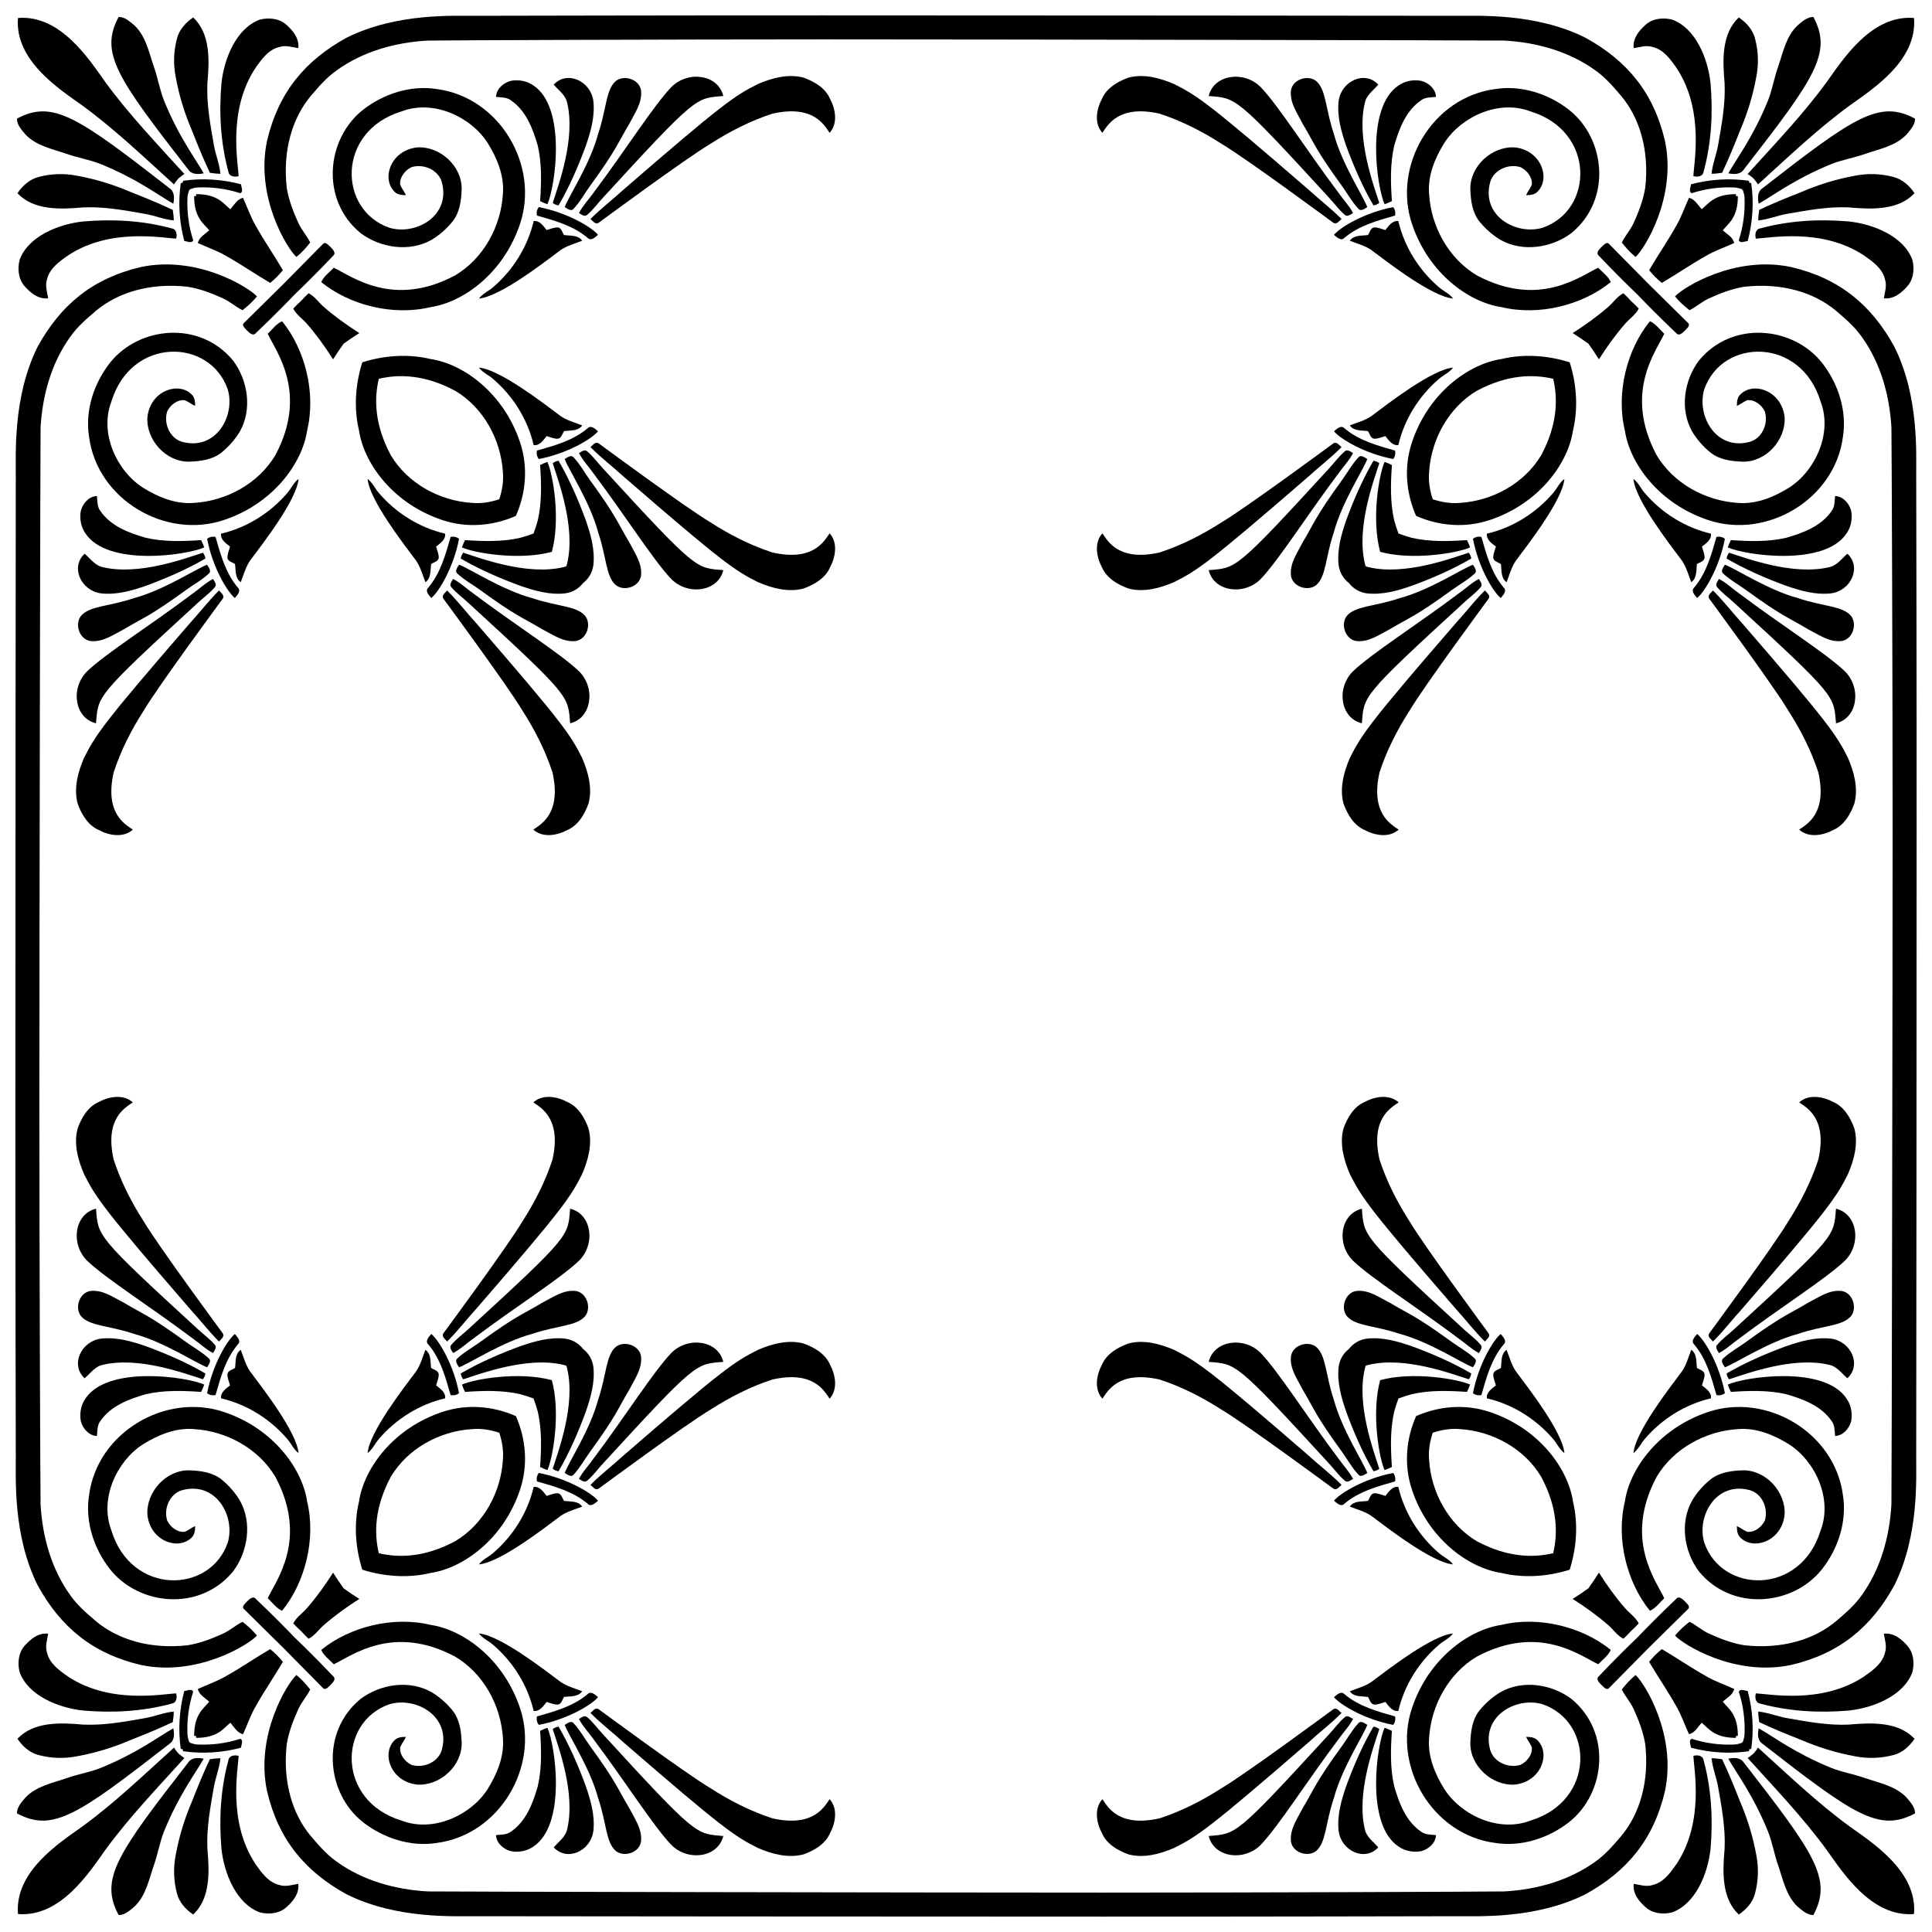 <?xml version="1.0" encoding="utf-8"?>

<!DOCTYPE svg PUBLIC "-//W3C//DTD SVG 1.1//EN" "http://www.w3.org/Graphics/SVG/1.1/DTD/svg11.dtd">
<svg version="1.1" id="Layer_1" xmlns="http://www.w3.org/2000/svg" xmlns:xlink="http://www.w3.org/1999/xlink" x="0px" y="0px"
	 viewBox="0 0 1625.869 1625.869" enable-background="new 0 0 1625.869 1625.869" xml:space="preserve">
<g>
	<path d="M249.412,216.252c4.409-3.527,8.197-7.75,11.637-12.183c-2.844-5.787-7.327-10.569-9.985-16.456
		c-4.309-9.501-8.097-19.362-9.762-29.695c-3.501-31.481,4.745-58.656,20.243-77.161c6.607-7.774,13.376-15.636,21.784-21.547
		c22.168-16.021,49.553-23.572,76.615-25.062c16.459-0.253,203.233-0.984,333.284-1.005c143.001,0.021,556.238,0.753,572.698,1.005
		c27.062,1.49,54.446,9.041,76.615,25.062c8.408,5.912,15.176,13.773,21.783,21.547c15.499,18.505,23.744,45.681,20.243,77.161
		c-1.664,10.333-5.452,20.194-9.761,29.695c-2.658,5.887-7.141,10.668-9.985,16.456c3.44,4.434,7.228,8.656,11.637,12.183
		c7.909-7.32,34.652-50.602,24.69-97.665c-9.51-40.728-31.966-67.677-67.164-86.972c-42.466-21.065-90.867-18.135-109.116-18.331
		c-0.876-0.003-405.114-0.399-531.542-0.343c-111.542-0.056-291.448,0.34-292.324,0.343c-18.249,0.195-66.65-2.734-109.116,18.331
		c-35.198,19.296-57.654,46.244-67.164,86.972C214.76,165.65,241.502,208.931,249.412,216.252z"/>
	<path d="M31.614,1333.984c19.296,35.198,46.244,57.654,86.972,67.163c47.064,9.962,90.345-16.78,97.665-24.69
		c-3.527-4.409-7.75-8.197-12.183-11.637c-5.787,2.844-10.569,7.328-16.456,9.985c-9.501,4.309-19.362,8.097-29.695,9.762
		c-31.481,3.501-58.656-4.745-77.161-20.243c-7.775-6.607-15.636-13.376-21.547-21.783c-16.021-22.168-23.572-49.553-25.062-76.615
		c-0.256-16.663-1.003-207.883-1.006-338.087c0.003-137.575,0.75-551.232,1.006-567.895c1.49-27.062,9.041-54.446,25.062-76.615
		c5.912-8.408,13.773-15.176,21.547-21.784c18.505-15.499,45.68-23.744,77.161-20.243c10.333,1.664,20.194,5.452,29.695,9.762
		c5.887,2.658,10.668,7.141,16.456,9.985c4.434-3.44,8.656-7.228,12.183-11.637c-7.32-7.909-50.602-34.652-97.665-24.69
		c-40.728,9.509-67.677,31.966-86.972,67.164c-21.065,42.466-18.135,90.867-18.331,109.116c-0.003,0.889-0.411,407.137-0.34,526.8
		c-0.07,111.103,0.337,296.177,0.34,297.066C13.478,1243.116,10.549,1291.517,31.614,1333.984z"/>
	<path d="M1376.457,1409.617c-4.409,3.527-8.197,7.75-11.637,12.183c2.844,5.787,7.327,10.569,9.985,16.455
		c4.309,9.501,8.097,19.362,9.761,29.695c3.501,31.481-4.745,58.656-20.243,77.161c-6.607,7.775-13.375,15.636-21.783,21.548
		c-22.168,16.021-49.553,23.572-76.615,25.062c-16.663,0.256-207.883,1.003-338.087,1.006
		c-137.575-0.003-551.232-0.75-567.895-1.006c-27.062-1.49-54.446-9.041-76.615-25.062c-8.408-5.912-15.176-13.773-21.784-21.548
		c-15.499-18.505-23.744-45.68-20.243-77.161c1.664-10.333,5.452-20.194,9.762-29.695c2.658-5.887,7.141-10.668,9.985-16.455
		c-3.44-4.434-7.228-8.656-11.637-12.183c-7.909,7.32-34.652,50.602-24.69,97.666c9.509,40.728,31.966,67.677,67.164,86.972
		c42.466,21.065,90.867,18.135,109.116,18.331c0.889,0.003,407.137,0.411,526.8,0.34c111.103,0.071,296.177-0.337,297.066-0.34
		c18.249-0.195,66.65,2.734,109.116-18.331c35.198-19.296,57.654-46.244,67.164-86.972
		C1411.109,1460.219,1384.367,1416.938,1376.457,1409.617z"/>
	<path d="M1612.926,698.067c0.071-111.103-0.337-296.176-0.34-297.066c-0.196-18.249,2.734-66.65-18.331-109.116
		c-19.296-35.198-46.244-57.654-86.972-67.164c-47.064-9.962-90.345,16.78-97.665,24.69c3.527,4.409,7.75,8.197,12.183,11.637
		c5.787-2.844,10.569-7.327,16.455-9.985c9.501-4.309,19.362-8.097,29.695-9.762c31.481-3.501,58.656,4.745,77.161,20.243
		c7.775,6.607,15.636,13.376,21.547,21.784c16.021,22.168,23.572,49.553,25.062,76.615c0.256,16.663,1.003,207.883,1.006,338.087
		c-0.003,137.575-0.75,551.232-1.006,567.895c-1.49,27.062-9.041,54.446-25.062,76.615c-5.912,8.408-13.773,15.176-21.547,21.783
		c-18.505,15.499-45.681,23.744-77.161,20.243c-10.333-1.664-20.194-5.452-29.695-9.762c-5.887-2.658-10.668-7.141-16.455-9.985
		c-4.434,3.44-8.656,7.228-12.183,11.637c7.32,7.909,50.602,34.652,97.665,24.69c40.728-9.509,67.677-31.966,86.972-67.163
		c21.065-42.466,18.135-90.867,18.331-109.116C1612.589,1223.979,1612.997,817.731,1612.926,698.067z"/>
	<path d="M1555.134,637.751c-9.915-19.63-16.28-29.269-89.096-113.326c-8.308-9.041-15.735-18.89-24.491-27.509
		c-1.49,1.875-4.794,3.962-3.279,6.706c0,0,54.259,73.503,66.394,93.964c10.569,16.418,19.56,33.954,25.584,52.546
		c7.668,34.454-9.609,43.457-16.158,48.025c7.961,7.154,19.995,4.98,28.664,0.335c9.153-3.987,14.506-13.202,17.76-22.206
		C1564.002,663.359,1560.264,649.723,1555.134,637.751z"/>
	<path d="M698.493,83.117c-3.987-9.153-13.202-14.506-22.206-17.76c-12.929-3.49-26.565,0.248-38.537,5.378
		c-19.63,9.915-29.269,16.28-113.326,89.096c-9.041,8.309-18.89,15.735-27.509,24.491c1.875,1.49,3.962,4.794,6.706,3.279
		c0,0,73.503-54.259,93.965-66.394c16.418-10.569,33.954-19.56,52.546-25.584c34.454-7.669,43.457,9.609,48.025,16.158
		C705.312,103.82,703.138,91.785,698.493,83.117z"/>
	<path d="M70.735,988.118c9.915,19.63,16.28,29.269,89.096,113.326c8.309,9.041,15.735,18.89,24.491,27.509
		c1.49-1.875,4.794-3.962,3.279-6.707c0,0-54.259-73.503-66.394-93.964c-10.569-16.418-19.56-33.954-25.584-52.546
		c-7.669-34.454,9.609-43.457,16.157-48.025c-7.961-7.154-19.995-4.98-28.664-0.335c-9.153,3.987-14.506,13.202-17.76,22.206
		C61.867,962.51,65.605,976.146,70.735,988.118z"/>
	<path d="M927.375,1542.752c3.987,9.153,13.202,14.506,22.206,17.76c12.929,3.49,26.565-0.248,38.537-5.377
		c19.63-9.916,29.269-16.28,113.326-89.096c9.041-8.308,18.89-15.735,27.509-24.491c-1.875-1.49-3.962-4.794-6.706-3.279
		c0,0-73.503,54.26-93.964,66.394c-16.418,10.569-33.954,19.561-52.546,25.584c-34.454,7.669-43.457-9.609-48.025-16.158
		C920.557,1522.049,922.731,1534.084,927.375,1542.752z"/>
	<path d="M1560.512,949.581c-3.254-9.004-8.607-18.219-17.76-22.206c-8.669-4.645-20.703-6.818-28.664,0.335
		c6.548,4.569,23.826,13.571,16.158,48.025c-6.023,18.592-15.015,36.128-25.584,52.546c-12.134,20.462-66.394,93.964-66.394,93.964
		c-1.515,2.745,1.788,4.831,3.279,6.707c8.756-8.619,16.182-18.468,24.491-27.509c72.816-84.058,79.181-93.696,89.096-113.326
		C1560.264,976.146,1564.002,962.51,1560.512,949.581z"/>
	<path d="M949.581,65.357c-9.004,3.254-18.219,8.607-22.206,17.76c-4.645,8.669-6.818,20.703,0.335,28.664
		c4.569-6.548,13.571-23.826,48.025-16.158c18.592,6.023,36.128,15.015,52.546,25.584c20.462,12.134,93.964,66.394,93.964,66.394
		c2.745,1.515,4.831-1.788,6.706-3.279c-8.619-8.756-18.468-16.182-27.509-24.491c-84.057-72.816-93.696-79.181-113.326-89.096
		C976.146,65.605,962.51,61.867,949.581,65.357z"/>
	<path d="M65.357,676.288c3.254,9.004,8.607,18.219,17.76,22.206c8.669,4.645,20.703,6.818,28.664-0.335
		c-6.548-4.569-23.826-13.571-16.157-48.025c6.023-18.592,15.015-36.128,25.584-52.546c12.134-20.462,66.394-93.964,66.394-93.964
		c1.515-2.745-1.788-4.831-3.279-6.706c-8.756,8.619-16.182,18.467-24.491,27.509c-72.816,84.057-79.181,93.696-89.096,113.326
		C65.605,649.723,61.867,663.359,65.357,676.288z"/>
	<path d="M676.288,1560.512c9.004-3.254,18.219-8.606,22.206-17.76c4.645-8.669,6.818-20.703-0.335-28.664
		c-4.569,6.549-13.571,23.826-48.025,16.158c-18.592-6.023-36.128-15.015-52.546-25.584c-20.462-12.134-93.965-66.394-93.965-66.394
		c-2.745-1.515-4.831,1.788-6.706,3.279c8.619,8.756,18.468,16.182,27.509,24.491c84.057,72.816,93.696,79.181,113.326,89.096
		C649.723,1560.264,663.359,1564.002,676.288,1560.512z"/>
	<path d="M1249.595,496.916c-8.756,8.619-16.182,18.467-24.491,27.509c-72.816,84.057-79.181,93.696-89.096,113.326
		c-5.129,11.972-8.867,25.609-5.377,38.537c3.254,9.004,8.607,18.219,17.76,22.206c8.669,4.645,20.703,6.818,28.664-0.335
		c-6.548-4.569-23.826-13.571-16.157-48.025c6.023-18.592,15.015-36.128,25.584-52.546c12.134-20.462,66.394-93.964,66.394-93.964
		C1254.389,500.878,1251.085,498.791,1249.595,496.916z"/>
	<path d="M698.158,448.816c-4.569,6.548-13.571,23.826-48.025,16.157c-18.592-6.023-36.128-15.015-52.546-25.584
		c-20.462-12.134-93.965-66.394-93.965-66.394c-2.745-1.515-4.831,1.788-6.706,3.279c8.619,8.756,18.468,16.182,27.509,24.491
		c84.057,72.816,93.696,79.181,113.326,89.096c11.972,5.129,25.609,8.867,38.537,5.378c9.004-3.254,18.219-8.607,22.206-17.76
		C703.138,468.811,705.312,456.776,698.158,448.816z"/>
	<path d="M495.239,949.581c-3.254-9.004-8.607-18.219-17.76-22.206c-8.669-4.645-20.703-6.818-28.664,0.335
		c6.548,4.569,23.826,13.571,16.158,48.025c-6.023,18.592-15.015,36.128-25.584,52.546c-12.134,20.462-66.394,93.964-66.394,93.964
		c-1.515,2.745,1.788,4.831,3.279,6.707c8.756-8.619,16.182-18.468,24.491-27.509c72.816-84.058,79.181-93.696,89.096-113.326
		C494.99,976.146,498.729,962.51,495.239,949.581z"/>
	<path d="M927.711,1177.054c4.569-6.549,13.571-23.826,48.025-16.158c18.592,6.023,36.128,15.015,52.546,25.584
		c20.462,12.134,93.964,66.394,93.964,66.394c2.745,1.515,4.831-1.788,6.706-3.279c-8.619-8.756-18.468-16.182-27.509-24.491
		c-84.057-72.816-93.696-79.181-113.326-89.096c-11.972-5.129-25.609-8.867-38.537-5.378c-9.004,3.254-18.219,8.607-22.206,17.76
		C922.731,1157.059,920.557,1169.093,927.711,1177.054z"/>
	<path d="M1252.873,1122.247c0,0-54.26-73.503-66.394-93.964c-10.569-16.418-19.56-33.954-25.584-52.546
		c-7.669-34.454,9.609-43.457,16.157-48.025c-7.961-7.154-19.995-4.98-28.664-0.335c-9.153,3.987-14.506,13.202-17.76,22.206
		c-3.49,12.929,0.248,26.565,5.377,38.537c9.916,19.63,16.28,29.269,89.096,113.326c8.308,9.041,15.735,18.89,24.491,27.509
		C1251.085,1127.078,1254.389,1124.991,1252.873,1122.247z"/>
	<path d="M927.375,477.479c3.987,9.153,13.202,14.506,22.206,17.76c12.929,3.49,26.565-0.248,38.537-5.378
		c19.63-9.915,29.269-16.28,113.326-89.096c9.041-8.309,18.89-15.735,27.509-24.491c-1.875-1.49-3.962-4.794-6.706-3.279
		c0,0-73.503,54.259-93.964,66.394c-16.418,10.569-33.954,19.56-52.546,25.584c-34.454,7.669-43.457-9.609-48.025-16.157
		C920.557,456.776,922.731,468.811,927.375,477.479z"/>
	<path d="M489.861,637.751c-9.915-19.63-16.28-29.269-89.096-113.326c-8.308-9.041-15.735-18.89-24.491-27.509
		c-1.49,1.875-4.794,3.962-3.279,6.706c0,0,54.259,73.503,66.394,93.964c10.569,16.418,19.56,33.954,25.584,52.546
		c7.669,34.454-9.609,43.457-16.158,48.025c7.961,7.154,19.995,4.98,28.664,0.335c9.153-3.987,14.506-13.202,17.76-22.206
		C498.729,663.359,494.99,649.723,489.861,637.751z"/>
	<path d="M698.493,1148.39c-3.987-9.153-13.202-14.506-22.206-17.76c-12.929-3.49-26.565,0.248-38.537,5.378
		c-19.63,9.916-29.269,16.28-113.326,89.096c-9.041,8.308-18.89,15.735-27.509,24.491c1.875,1.49,3.962,4.794,6.706,3.279
		c0,0,73.503-54.26,93.965-66.394c16.418-10.569,33.954-19.56,52.546-25.584c34.454-7.669,43.457,9.609,48.025,16.158
		C705.312,1169.093,703.138,1157.059,698.493,1148.39z"/>
	<path d="M1379.078,259.682c-2.084-2.206-4.23-4.37-6.51-6.382c-2.011-2.28-4.176-4.426-6.382-6.51
		c-5.204,2.62-8.433,7.688-12.73,11.413c-9.137,7.978-19.437,15.421-29.987,22.094c4.473,2.829,8.902,5.797,13.215,8.886
		c3.089,4.314,6.056,8.742,8.886,13.215c6.673-10.549,14.115-20.85,22.094-29.987
		C1371.391,268.115,1376.458,264.886,1379.078,259.682z"/>
	<path d="M1366.187,1379.078c2.206-2.084,4.37-4.23,6.382-6.51c2.279-2.011,4.426-4.176,6.51-6.382
		c-2.621-5.204-7.688-8.433-11.413-12.73c-7.978-9.137-15.421-19.437-22.094-29.987c-2.829,4.473-5.797,8.901-8.886,13.215
		c-4.314,3.088-8.742,6.056-13.215,8.886c10.55,6.673,20.85,14.116,29.987,22.094
		C1357.754,1371.391,1360.983,1376.458,1366.187,1379.078z"/>
	<path d="M246.791,1366.187c2.084,2.206,4.23,4.37,6.51,6.382c2.011,2.28,4.176,4.426,6.382,6.51
		c5.204-2.62,8.433-7.688,12.73-11.413c9.137-7.978,19.438-15.421,29.987-22.094c-4.473-2.829-8.902-5.797-13.215-8.886
		c-3.088-4.314-6.056-8.742-8.886-13.215c-6.673,10.549-14.116,20.85-22.094,29.987
		C254.478,1357.754,249.411,1360.983,246.791,1366.187z"/>
	<path d="M259.682,246.791c-2.206,2.084-4.37,4.23-6.382,6.51c-2.279,2.011-4.426,4.176-6.51,6.382
		c2.62,5.204,7.688,8.433,11.413,12.73c7.978,9.137,15.421,19.437,22.094,29.987c2.829-4.473,5.797-8.902,8.886-13.215
		c4.314-3.088,8.742-6.056,13.215-8.886c-10.549-6.673-20.85-14.116-29.987-22.094C268.115,254.478,264.886,249.411,259.682,246.791
		z"/>
	<path d="M1463.691,499.487c-5.75-4.011-10.817-9.029-17.101-12.27c-1.143,2.062-3.614,4.831-1.403,7.042
		c4.198,4.943,9.55,8.718,14.27,13.127c86.512,79.323,83.679,78.084,85.606,101.304c18.3-4.355,21.705-29.936,7.315-43.927
		C1536.809,549.903,1498.728,525.833,1463.691,499.487z"/>
	<path d="M507.385,166.413c79.323-86.512,78.084-83.679,101.304-85.606c-4.355-18.3-29.936-21.705-43.927-7.315
		c-14.859,15.568-38.93,53.65-65.276,88.686c-4.011,5.75-9.029,10.817-12.27,17.101c2.062,1.143,4.831,3.614,7.042,1.403
		C499.201,176.485,502.976,171.132,507.385,166.413z"/>
	<path d="M162.178,1126.382c5.75,4.011,10.817,9.029,17.101,12.27c1.143-2.061,3.614-4.831,1.403-7.042
		c-4.198-4.943-9.55-8.718-14.27-13.127c-86.512-79.323-83.679-78.084-85.606-101.304c-18.3,4.355-21.705,29.936-7.315,43.927
		C89.06,1075.966,127.141,1100.036,162.178,1126.382z"/>
	<path d="M1061.107,1552.377c14.86-15.568,38.93-53.65,65.276-88.686c4.011-5.75,9.029-10.817,12.27-17.101
		c-2.062-1.143-4.831-3.614-7.042-1.403c-4.943,4.198-8.718,9.55-13.127,14.27c-79.323,86.512-78.084,83.679-101.304,85.606
		C1021.535,1563.362,1047.115,1566.768,1061.107,1552.377z"/>
	<path d="M1545.062,1017.18c-1.927,23.22,0.906,21.982-85.606,101.304c-4.719,4.409-10.072,8.184-14.27,13.127
		c-2.211,2.21,0.261,4.98,1.403,7.042c6.284-3.241,11.351-8.259,17.101-12.27c35.037-26.346,73.118-50.416,88.686-65.276
		C1566.768,1047.115,1563.362,1021.535,1545.062,1017.18z"/>
	<path d="M1017.18,80.807c23.22,1.927,21.982-0.906,101.304,85.606c4.409,4.719,8.184,10.072,13.127,14.27
		c2.211,2.211,4.98-0.261,7.042-1.403c-3.241-6.284-8.259-11.351-12.27-17.101c-26.346-35.036-50.416-73.118-65.276-88.686
		C1047.115,59.101,1021.535,62.507,1017.18,80.807z"/>
	<path d="M80.807,608.69c1.927-23.22-0.906-21.982,85.606-101.304c4.719-4.409,10.072-8.184,14.27-13.127
		c2.211-2.211-0.261-4.98-1.403-7.042c-6.284,3.241-11.351,8.259-17.101,12.27c-35.037,26.346-73.118,50.416-88.686,65.276
		C59.101,578.754,62.507,604.334,80.807,608.69z"/>
	<path d="M608.69,1545.063c-23.22-1.927-21.982,0.906-101.304-85.606c-4.409-4.719-8.184-10.072-13.127-14.27
		c-2.211-2.211-4.98,0.261-7.042,1.403c3.241,6.284,8.259,11.351,12.27,17.101c26.346,35.037,50.416,73.118,65.276,88.686
		C578.754,1566.768,604.334,1563.362,608.69,1545.063z"/>
	<path d="M1146.08,608.69c1.927-23.22-0.906-21.982,85.606-101.304c4.719-4.409,10.072-8.184,14.27-13.127
		c2.211-2.211-0.261-4.98-1.403-7.042c-6.284,3.241-11.351,8.259-17.101,12.27c-35.036,26.346-73.118,50.416-88.686,65.276
		C1124.374,578.754,1127.78,604.334,1146.08,608.69z"/>
	<path d="M507.385,394.183c-4.409-4.719-8.184-10.072-13.127-14.27c-2.211-2.211-4.98,0.261-7.042,1.403
		c3.241,6.284,8.259,11.351,12.27,17.101c26.346,35.037,50.416,73.118,65.276,88.686c13.991,14.391,39.572,10.985,43.927-7.315
		C585.469,477.862,586.708,480.695,507.385,394.183z"/>
	<path d="M479.789,1017.18c-1.927,23.22,0.906,21.982-85.606,101.304c-4.719,4.409-10.072,8.184-14.27,13.127
		c-2.211,2.21,0.261,4.98,1.403,7.042c6.284-3.241,11.351-8.259,17.101-12.27c35.036-26.346,73.118-50.416,88.686-65.276
		C501.495,1047.115,498.089,1021.535,479.789,1017.18z"/>
	<path d="M1118.484,1231.686c4.409,4.719,8.184,10.072,13.127,14.27c2.211,2.211,4.98-0.261,7.042-1.403
		c-3.241-6.284-8.259-11.351-12.27-17.101c-26.346-35.037-50.416-73.118-65.276-88.686c-13.991-14.39-39.572-10.985-43.927,7.315
		C1040.4,1148.007,1039.161,1145.174,1118.484,1231.686z"/>
	<path d="M1231.686,1118.484c-86.512-79.323-83.679-78.084-85.606-101.304c-18.3,4.355-21.705,29.936-7.315,43.927
		c15.568,14.859,53.65,38.93,88.686,65.276c5.75,4.011,10.817,9.029,17.101,12.27c1.143-2.061,3.614-4.831,1.403-7.042
		C1241.758,1126.668,1236.405,1122.893,1231.686,1118.484z"/>
	<path d="M1118.484,394.183c-79.323,86.512-78.084,83.679-101.304,85.606c4.355,18.3,29.936,21.705,43.927,7.315
		c14.86-15.568,38.93-53.65,65.276-88.686c4.011-5.75,9.029-10.817,12.27-17.101c-2.062-1.143-4.831-3.614-7.042-1.403
		C1126.668,384.111,1122.893,389.464,1118.484,394.183z"/>
	<path d="M398.418,499.487c-5.75-4.011-10.817-9.029-17.101-12.27c-1.143,2.062-3.614,4.831-1.403,7.042
		c4.198,4.943,9.55,8.718,14.27,13.127c86.512,79.323,83.679,78.084,85.606,101.304c18.3-4.355,21.705-29.936,7.315-43.927
		C471.536,549.903,433.454,525.833,398.418,499.487z"/>
	<path d="M507.385,1231.686c79.323-86.512,78.084-83.679,101.304-85.606c-4.355-18.3-29.936-21.705-43.927-7.315
		c-14.859,15.568-38.93,53.65-65.276,88.686c-4.011,5.75-9.029,10.817-12.27,17.101c2.062,1.143,4.831,3.614,7.042,1.403
		C499.201,1241.758,502.976,1236.406,507.385,1231.686z"/>
	<path d="M1450.378,482.882c5.663,5.328,12.581,9.004,18.84,13.549c31.238,22.719,35.162,22.812,52.534,33.209
		c8.681,4.409,17.362,10.805,27.621,9.861c9.463-1.018,13.972-13.922,8.371-21.187c-7.4-8.598-23.011-7.686-44.561-14.953
		c-25.269-6.789-51.97-24.496-61.587-28.142C1450.266,477.393,1447.509,480.808,1450.378,482.882z"/>
	<path d="M518.314,68.127c-8.599,7.4-7.686,23.011-14.953,44.56c-6.789,25.269-24.496,51.971-28.142,61.587
		c2.173,1.329,5.589,4.086,7.663,1.217c5.328-5.663,9.004-12.581,13.549-18.84c22.719-31.238,22.813-35.162,33.209-52.534
		c4.409-8.681,10.805-17.362,9.861-27.62C538.483,67.034,525.58,62.525,518.314,68.127z"/>
	<path d="M175.491,1142.987c-5.663-5.328-12.581-9.004-18.84-13.549c-31.238-22.719-35.162-22.813-52.534-33.209
		c-8.681-4.409-17.362-10.805-27.621-9.861c-9.464,1.019-13.972,13.922-8.371,21.188c7.4,8.599,23.011,7.686,44.56,14.953
		c25.269,6.789,51.971,24.496,61.587,28.142C175.603,1148.476,178.36,1145.061,175.491,1142.987z"/>
	<path d="M1107.555,1557.743c8.599-7.4,7.686-23.011,14.953-44.56c6.789-25.269,24.496-51.971,28.142-61.587
		c-2.173-1.329-5.589-4.086-7.663-1.217c-5.328,5.663-9.004,12.581-13.549,18.84c-22.719,31.238-22.813,35.162-33.209,52.534
		c-4.409,8.681-10.805,17.362-9.861,27.62C1087.386,1558.835,1100.289,1563.344,1107.555,1557.743z"/>
	<path d="M1513.182,1122.508c21.549-7.267,37.16-6.354,44.561-14.953c5.601-7.265,1.093-20.169-8.371-21.188
		c-10.258-0.944-18.939,5.452-27.621,9.861c-17.372,10.397-21.295,10.49-52.534,33.209c-6.259,4.545-13.177,8.221-18.84,13.549
		c-2.869,2.074-0.112,5.489,1.217,7.663C1461.212,1147.004,1487.913,1129.297,1513.182,1122.508z"/>
	<path d="M1107.555,68.127c-7.265-5.601-20.169-1.093-21.187,8.371c-0.944,10.258,5.452,18.939,9.861,27.62
		c10.397,17.372,10.49,21.295,33.209,52.534c4.545,6.259,8.222,13.177,13.549,18.84c2.074,2.869,5.49,0.112,7.663-1.217
		c-3.646-9.617-21.353-36.318-28.142-61.587C1115.241,91.138,1116.153,75.527,1107.555,68.127z"/>
	<path d="M112.687,503.361c-21.549,7.267-37.16,6.354-44.56,14.953c-5.601,7.265-1.093,20.169,8.371,21.187
		c10.258,0.944,18.939-5.452,27.621-9.861c17.372-10.397,21.295-10.49,52.534-33.209c6.259-4.545,13.177-8.222,18.84-13.549
		c2.869-2.074,0.112-5.489-1.217-7.663C164.657,478.865,137.956,496.572,112.687,503.361z"/>
	<path d="M518.314,1557.743c7.265,5.601,20.169,1.093,21.187-8.371c0.944-10.258-5.452-18.939-9.861-27.62
		c-10.397-17.372-10.49-21.295-33.209-52.534c-4.545-6.259-8.222-13.177-13.549-18.84c-2.074-2.869-5.489-0.112-7.663,1.217
		c3.646,9.617,21.353,36.318,28.142,61.587C510.628,1534.731,509.716,1550.342,518.314,1557.743z"/>
	<path d="M1177.96,503.361c-21.549,7.267-37.16,6.354-44.56,14.953c-5.601,7.265-1.093,20.169,8.371,21.187
		c10.258,0.944,18.939-5.452,27.62-9.861c17.372-10.397,21.295-10.49,52.534-33.209c6.259-4.545,13.177-8.222,18.84-13.549
		c2.869-2.074,0.112-5.489-1.217-7.663C1229.931,478.865,1203.229,496.572,1177.96,503.361z"/>
	<path d="M529.641,456.478c-10.397-17.372-10.49-21.295-33.209-52.534c-4.545-6.259-8.222-13.177-13.549-18.84
		c-2.074-2.869-5.489-0.112-7.663,1.217c3.646,9.617,21.353,36.318,28.142,61.587c7.267,21.549,6.354,37.16,14.953,44.56
		c7.265,5.601,20.169,1.093,21.187-8.371C540.445,473.84,534.049,465.159,529.641,456.478z"/>
	<path d="M447.909,1122.508c21.549-7.267,37.16-6.354,44.56-14.953c5.601-7.265,1.093-20.169-8.371-21.188
		c-10.258-0.944-18.939,5.452-27.621,9.861c-17.372,10.397-21.295,10.49-52.534,33.209c-6.259,4.545-13.177,8.221-18.84,13.549
		c-2.869,2.074-0.112,5.489,1.217,7.663C395.938,1147.004,422.64,1129.297,447.909,1122.508z"/>
	<path d="M1096.228,1169.391c10.397,17.372,10.49,21.295,33.209,52.534c4.545,6.259,8.222,13.177,13.549,18.84
		c2.074,2.869,5.49,0.112,7.663-1.217c-3.646-9.617-21.353-36.318-28.142-61.587c-7.267-21.549-6.354-37.16-14.953-44.56
		c-7.265-5.601-20.169-1.093-21.187,8.371C1085.424,1152.029,1091.819,1160.71,1096.228,1169.391z"/>
	<path d="M1240.765,1142.987c-5.663-5.328-12.581-9.004-18.84-13.549c-31.238-22.719-35.162-22.813-52.534-33.209
		c-8.681-4.409-17.362-10.805-27.62-9.861c-9.464,1.019-13.972,13.922-8.371,21.188c7.4,8.599,23.011,7.686,44.56,14.953
		c25.269,6.789,51.971,24.496,61.587,28.142C1240.876,1148.476,1243.633,1145.061,1240.765,1142.987z"/>
	<path d="M1142.987,385.104c-5.328,5.663-9.004,12.581-13.549,18.84c-22.719,31.238-22.813,35.162-33.209,52.534
		c-4.409,8.681-10.805,17.362-9.861,27.62c1.018,9.464,13.922,13.972,21.187,8.371c8.599-7.4,7.686-23.011,14.953-44.56
		c6.789-25.269,24.496-51.971,28.142-61.587C1148.476,384.993,1145.061,382.236,1142.987,385.104z"/>
	<path d="M447.909,503.361c-25.269-6.789-51.971-24.496-61.587-28.142c-1.329,2.173-4.086,5.589-1.217,7.663
		c5.663,5.328,12.581,9.004,18.84,13.549c31.238,22.719,35.162,22.812,52.534,33.209c8.681,4.409,17.362,10.805,27.621,9.861
		c9.464-1.018,13.972-13.922,8.371-21.187C485.069,509.716,469.458,510.628,447.909,503.361z"/>
	<path d="M482.882,1240.765c5.328-5.663,9.004-12.581,13.549-18.84c22.719-31.238,22.813-35.162,33.209-52.534
		c4.409-8.681,10.805-17.362,9.861-27.62c-1.018-9.464-13.922-13.972-21.187-8.371c-8.599,7.4-7.686,23.011-14.953,44.56
		c-6.789,25.269-24.496,51.97-28.142,61.587C477.393,1240.876,480.808,1243.634,482.882,1240.765z"/>
	<path d="M1444.478,451.834c-4.223,14.916-8.507,30.502-18.716,42.573c-3.105,3.043,0.509,6.458,2.471,8.867
		c6.618-5.485,18.815-26.121,23.336-49.851C1449.533,451.809,1447.012,451.349,1444.478,451.834z"/>
	<path d="M453.423,174.299c-1.614,2.037-2.074,4.558-1.59,7.091c14.916,4.223,30.502,8.507,42.573,18.716
		c3.043,3.105,6.458-0.509,8.867-2.471C497.789,191.017,477.153,178.82,453.423,174.299z"/>
	<path d="M181.391,1174.035c4.223-14.916,8.507-30.502,18.716-42.573c3.105-3.043-0.509-6.458-2.471-8.867
		c-6.618,5.485-18.815,26.121-23.336,49.851C176.336,1174.06,178.857,1174.52,181.391,1174.035z"/>
	<path d="M1172.446,1451.57c1.615-2.037,2.074-4.558,1.59-7.091c-14.916-4.223-30.502-8.507-42.573-18.716
		c-3.043-3.105-6.458,0.509-8.867,2.471C1128.08,1434.852,1148.716,1447.049,1172.446,1451.57z"/>
	<path d="M1428.234,1122.595c-1.962,2.409-5.576,5.824-2.471,8.867c10.209,12.072,14.493,27.658,18.716,42.573
		c2.534,0.484,5.055,0.025,7.092-1.589C1447.049,1148.716,1434.852,1128.08,1428.234,1122.595z"/>
	<path d="M1122.595,197.635c2.409,1.962,5.825,5.576,8.867,2.471c12.072-10.209,27.658-14.493,42.573-18.716
		c0.484-2.534,0.025-5.055-1.59-7.091C1148.716,178.82,1128.08,191.017,1122.595,197.635z"/>
	<path d="M197.635,503.275c1.962-2.409,5.576-5.825,2.471-8.867c-10.209-12.072-14.493-27.658-18.716-42.573
		c-2.534-0.484-5.055-0.025-7.091,1.59C178.82,477.153,191.017,497.789,197.635,503.275z"/>
	<path d="M503.274,1428.234c-2.409-1.962-5.825-5.576-8.867-2.471c-12.072,10.208-27.658,14.493-42.573,18.716
		c-0.484,2.533-0.025,5.055,1.59,7.091C477.153,1447.049,497.789,1434.852,503.274,1428.234z"/>
	<path d="M1262.908,503.275c1.962-2.409,5.576-5.825,2.471-8.867c-10.209-12.072-14.493-27.658-18.716-42.573
		c-2.533-0.484-5.055-0.025-7.091,1.59C1244.093,477.153,1256.29,497.789,1262.908,503.275z"/>
	<path d="M503.274,362.961c-2.409-1.962-5.825-5.576-8.867-2.471c-12.072,10.209-27.658,14.493-42.573,18.716
		c-0.484,2.534-0.025,5.055,1.59,7.091C477.153,381.776,497.789,369.579,503.274,362.961z"/>
	<path d="M386.297,1172.446c-4.521-23.73-16.717-44.366-23.336-49.851c-1.962,2.409-5.576,5.824-2.471,8.867
		c10.209,12.072,14.493,27.658,18.716,42.573C381.739,1174.52,384.26,1174.06,386.297,1172.446z"/>
	<path d="M1122.595,1262.908c2.409,1.962,5.825,5.576,8.867,2.471c12.072-10.209,27.658-14.493,42.573-18.716
		c0.484-2.534,0.025-5.055-1.59-7.091C1148.716,1244.093,1128.08,1256.29,1122.595,1262.908z"/>
	<path d="M1246.664,1174.035c4.223-14.916,8.507-30.502,18.716-42.573c3.105-3.043-0.509-6.458-2.471-8.867
		c-6.618,5.485-18.815,26.121-23.336,49.851C1241.609,1174.06,1244.13,1174.52,1246.664,1174.035z"/>
	<path d="M1172.446,386.297c1.615-2.037,2.074-4.558,1.59-7.091c-14.916-4.223-30.502-8.507-42.573-18.716
		c-3.043-3.105-6.458,0.509-8.867,2.471C1128.08,369.579,1148.716,381.776,1172.446,386.297z"/>
	<path d="M379.205,451.834c-4.223,14.916-8.507,30.502-18.716,42.573c-3.105,3.043,0.509,6.458,2.471,8.867
		c6.618-5.485,18.815-26.121,23.336-49.851C384.26,451.809,381.739,451.349,379.205,451.834z"/>
	<path d="M453.423,1239.572c-1.614,2.037-2.074,4.558-1.59,7.091c14.916,4.223,30.502,8.507,42.573,18.716
		c3.043,3.105,6.458-0.509,8.867-2.471C497.789,1256.29,477.153,1244.093,453.423,1239.572z"/>
	<path d="M1539.188,477.343c-30.194,7.1-68.667-7.268-84.079-12.208c-1.143,1.453-1.863,3.117-2.086,4.918
		c15.735,9.153,32.539,16.456,49.603,22.752c12.283,4.272,25.211,8.035,38.363,6.52c16.615-2.245,25.897-21.911,13.686-33.346
		C1549.794,470.115,1545.87,476.039,1539.188,477.343z"/>
	<path d="M465.979,71.194c4.136,4.881,10.06,8.805,11.364,15.487c7.1,30.194-7.268,68.667-12.208,84.079
		c1.453,1.143,3.117,1.863,4.918,2.086c9.153-15.735,16.456-32.539,22.752-49.603c4.272-12.283,8.035-25.211,6.52-38.363
		C497.08,68.265,477.414,58.983,465.979,71.194z"/>
	<path d="M86.681,1148.526c30.194-7.1,68.667,7.268,84.079,12.208c1.143-1.453,1.863-3.117,2.086-4.918
		c-15.735-9.153-32.539-16.456-49.603-22.752c-12.283-4.272-25.211-8.035-38.363-6.52c-16.615,2.245-25.897,21.911-13.686,33.346
		C76.075,1155.754,79.999,1149.83,86.681,1148.526z"/>
	<path d="M1159.89,1554.675c-4.136-4.881-10.06-8.805-11.364-15.487c-7.1-30.194,7.268-68.667,12.208-84.079
		c-1.453-1.143-3.117-1.863-4.918-2.086c-9.153,15.735-16.456,32.539-22.752,49.603c-4.272,12.283-8.035,25.211-6.52,38.363
		C1128.789,1557.604,1148.455,1566.886,1159.89,1554.675z"/>
	<path d="M1540.989,1126.544c-13.152-1.515-26.081,2.248-38.363,6.52c-17.064,6.297-33.867,13.599-49.603,22.752
		c0.224,1.801,0.944,3.465,2.086,4.918c15.412-4.94,53.884-19.308,84.079-12.208c6.682,1.304,10.606,7.228,15.487,11.364
		C1566.886,1148.455,1557.604,1128.789,1540.989,1126.544z"/>
	<path d="M1126.544,84.88c-1.515,13.152,2.248,26.081,6.52,38.363c6.297,17.064,13.599,33.867,22.752,49.603
		c1.801-0.224,3.465-0.944,4.918-2.086c-4.94-15.412-19.308-53.884-12.208-84.079c1.304-6.682,7.228-10.606,11.364-15.487
		C1148.455,58.983,1128.789,68.265,1126.544,84.88z"/>
	<path d="M84.88,499.325c13.152,1.515,26.081-2.248,38.363-6.52c17.064-6.297,33.867-13.599,49.603-22.752
		c-0.224-1.801-0.944-3.465-2.086-4.918c-15.412,4.94-53.884,19.308-84.079,12.208c-6.682-1.304-10.606-7.228-15.487-11.364
		C58.983,477.414,68.265,497.08,84.88,499.325z"/>
	<path d="M499.325,1540.989c1.515-13.152-2.248-26.08-6.52-38.363c-6.297-17.064-13.599-33.867-22.752-49.603
		c-1.801,0.224-3.465,0.944-4.918,2.086c4.94,15.412,19.308,53.885,12.208,84.079c-1.304,6.682-7.228,10.606-11.364,15.487
		C477.414,1566.886,497.08,1557.604,499.325,1540.989z"/>
	<path d="M1133.064,437.353c-4.272,12.283-8.035,25.211-6.52,38.363c0.851,6.293,4.2,11.534,8.655,14.954
		c3.42,4.455,8.661,7.805,14.954,8.655c13.152,1.515,26.08-2.248,38.363-6.52c17.064-6.297,33.867-13.599,49.603-22.752
		c-0.224-1.801-0.944-3.465-2.086-4.918c-15.412,4.94-53.884,19.308-84.079,12.208c-0.928-0.181-1.803-0.451-2.635-0.794
		c-0.342-0.832-0.613-1.706-0.794-2.634c-7.1-30.194,7.268-68.667,12.208-84.079c-1.453-1.143-3.117-1.863-4.918-2.086
		C1146.663,403.485,1139.361,420.288,1133.064,437.353z"/>
	<path d="M1188.517,1133.064c-12.283-4.272-25.211-8.035-38.363-6.52c-6.293,0.85-11.535,4.2-14.954,8.655
		c-4.455,3.42-7.805,8.661-8.655,14.954c-1.515,13.152,2.248,26.08,6.52,38.363c6.297,17.064,13.599,33.867,22.752,49.603
		c1.801-0.224,3.465-0.944,4.918-2.086c-4.94-15.412-19.308-53.885-12.208-84.079c0.181-0.928,0.451-1.803,0.794-2.635
		c0.832-0.342,1.706-0.612,2.635-0.794c30.194-7.1,68.667,7.268,84.079,12.208c1.143-1.453,1.863-3.117,2.086-4.918
		C1222.384,1146.663,1205.581,1139.361,1188.517,1133.064z"/>
	<path d="M492.805,1188.517c4.272-12.283,8.035-25.211,6.52-38.363c-0.85-6.293-4.2-11.535-8.655-14.954
		c-3.42-4.455-8.661-7.805-14.954-8.655c-13.152-1.515-26.081,2.248-38.363,6.52c-17.064,6.297-33.867,13.599-49.603,22.752
		c0.224,1.801,0.944,3.465,2.086,4.918c15.412-4.94,53.884-19.308,84.079-12.208c0.928,0.181,1.803,0.451,2.634,0.794
		c0.342,0.832,0.612,1.706,0.794,2.635c7.1,30.194-7.268,68.667-12.208,84.079c1.453,1.143,3.117,1.863,4.918,2.086
		C479.206,1222.384,486.508,1205.581,492.805,1188.517z"/>
	<path d="M465.135,389.836c4.94,15.412,19.308,53.884,12.208,84.079c-0.181,0.928-0.451,1.803-0.794,2.634
		c-0.832,0.342-1.706,0.612-2.634,0.794c-30.194,7.1-68.667-7.268-84.079-12.208c-1.143,1.453-1.863,3.117-2.086,4.918
		c15.735,9.153,32.539,16.456,49.603,22.752c12.283,4.272,25.211,8.035,38.363,6.52c6.293-0.851,11.534-4.2,14.954-8.655
		c4.455-3.42,7.805-8.661,8.655-14.954c1.515-13.152-2.248-26.081-6.52-38.363c-6.297-17.064-13.599-33.867-22.752-49.603
		C468.252,387.973,466.588,388.694,465.135,389.836z"/>
	<path d="M1384.195,414.973c-3.378-3.825-5.353-8.843-9.563-11.91c1.583,17.738,30.076,54.396,40.859,68.815
		c3.738,5.477,5.378,11.972,7.787,18.058c4.993-3.415,4.049-10.022,4.794-15.263c2.248-1.552,6.16-2.149,6.433-5.415
		c-0.037-3.192-1.341-6.21-2.248-9.252c3.453-2.72,8.234-5.849,7.576-10.904C1418.249,444.084,1398.577,431.777,1384.195,414.973z"
		/>
	<path d="M489.936,202.59c-3.415-4.993-10.022-4.049-15.263-4.794c-1.552-2.248-2.149-6.16-5.415-6.433
		c-3.192,0.037-6.21,1.341-9.252,2.248c-2.72-3.453-5.849-8.234-10.904-7.576c-5.017,21.585-17.325,41.257-34.128,55.638
		c-3.825,3.378-8.843,5.353-11.91,9.563c17.738-1.583,54.396-30.076,68.815-40.859C477.355,206.639,483.851,205,489.936,202.59z"/>
	<path d="M241.674,1210.896c3.378,3.825,5.353,8.843,9.563,11.91c-1.583-17.738-30.076-54.396-40.859-68.815
		c-3.738-5.477-5.378-11.972-7.787-18.057c-4.993,3.415-4.049,10.022-4.794,15.263c-2.248,1.552-6.16,2.149-6.433,5.415
		c0.037,3.192,1.341,6.21,2.248,9.252c-3.453,2.72-8.234,5.849-7.576,10.904C207.62,1181.785,227.292,1194.093,241.674,1210.896z"/>
	<path d="M1176.768,1439.834c5.017-21.585,17.325-41.257,34.128-55.639c3.825-3.378,8.843-5.353,11.91-9.563
		c-17.738,1.583-54.396,30.076-68.815,40.859c-5.477,3.738-11.972,5.378-18.057,7.787c3.415,4.992,10.022,4.049,15.263,4.794
		c1.552,2.248,2.149,6.16,5.415,6.433c3.192-0.037,6.21-1.341,9.252-2.248C1168.583,1435.71,1171.713,1440.492,1176.768,1439.834z"
		/>
	<path d="M1384.195,1210.896c14.382-16.803,34.054-29.111,55.638-34.128c0.658-5.055-4.123-8.184-7.576-10.904
		c0.906-3.043,2.211-6.061,2.248-9.252c-0.273-3.266-4.185-3.863-6.433-5.415c-0.745-5.241,0.199-11.848-4.794-15.263
		c-2.409,6.085-4.049,12.581-7.787,18.057c-10.783,14.42-39.276,51.077-40.859,68.815
		C1378.842,1219.738,1380.817,1214.721,1384.195,1210.896z"/>
	<path d="M1210.896,241.674c-16.803-14.382-29.111-34.054-34.128-55.638c-5.055-0.658-8.184,4.123-10.904,7.576
		c-3.043-0.907-6.061-2.211-9.252-2.248c-3.266,0.273-3.863,4.185-5.415,6.433c-5.241,0.745-11.848-0.199-15.263,4.794
		c6.085,2.409,12.581,4.049,18.057,7.787c14.42,10.783,51.077,39.276,68.815,40.859
		C1219.738,247.027,1214.721,245.052,1210.896,241.674z"/>
	<path d="M241.674,414.973c-14.382,16.803-34.054,29.111-55.638,34.128c-0.658,5.055,4.123,8.184,7.576,10.904
		c-0.907,3.043-2.211,6.061-2.248,9.252c0.273,3.266,4.185,3.863,6.433,5.415c0.745,5.241-0.199,11.848,4.794,15.263
		c2.409-6.086,4.049-12.581,7.787-18.058c10.783-14.419,39.276-51.077,40.859-68.815
		C247.027,406.131,245.052,411.148,241.674,414.973z"/>
	<path d="M414.973,1384.195c16.803,14.382,29.111,34.054,34.128,55.639c5.055,0.658,8.184-4.123,10.904-7.576
		c3.043,0.907,6.061,2.211,9.252,2.248c3.266-0.273,3.862-4.185,5.415-6.433c5.241-0.745,11.848,0.199,15.263-4.794
		c-6.086-2.409-12.581-4.049-18.058-7.787c-14.42-10.783-51.077-39.276-68.815-40.859
		C406.131,1378.843,411.148,1380.817,414.973,1384.195z"/>
	<path d="M1306.947,414.973c-14.382,16.803-34.054,29.111-55.639,34.128c-0.658,5.055,4.123,8.184,7.576,10.904
		c-0.907,3.043-2.211,6.061-2.248,9.252c0.273,3.266,4.185,3.863,6.433,5.415c0.745,5.241-0.199,11.848,4.794,15.263
		c2.409-6.086,4.049-12.581,7.787-18.058c10.783-14.419,39.276-51.077,40.859-68.815
		C1312.3,406.131,1310.325,411.148,1306.947,414.973z"/>
	<path d="M414.973,318.922c16.803,14.382,29.111,34.054,34.128,55.638c5.055,0.658,8.184-4.123,10.904-7.576
		c3.043,0.907,6.061,2.211,9.252,2.248c3.266-0.273,3.862-4.185,5.415-6.433c5.241-0.745,11.848,0.199,15.263-4.794
		c-6.086-2.409-12.581-4.049-18.058-7.787c-14.42-10.783-51.077-39.276-68.815-40.859
		C406.131,313.569,411.148,315.544,414.973,318.922z"/>
	<path d="M318.922,1210.896c14.382-16.803,34.054-29.111,55.638-34.128c0.658-5.055-4.123-8.184-7.576-10.904
		c0.907-3.043,2.211-6.061,2.248-9.252c-0.273-3.266-4.185-3.863-6.433-5.415c-0.745-5.241,0.199-11.848-4.794-15.263
		c-2.409,6.085-4.049,12.581-7.787,18.057c-10.783,14.42-39.276,51.077-40.859,68.815
		C313.569,1219.738,315.544,1214.721,318.922,1210.896z"/>
	<path d="M1210.896,1306.947c-16.803-14.382-29.111-34.054-34.128-55.639c-5.055-0.658-8.184,4.123-10.904,7.576
		c-3.043-0.907-6.061-2.211-9.252-2.248c-3.266,0.273-3.863,4.185-5.415,6.433c-5.241,0.745-11.848-0.199-15.263,4.794
		c6.085,2.409,12.581,4.049,18.057,7.787c14.42,10.783,51.077,39.277,68.815,40.86
		C1219.738,1312.3,1214.721,1310.325,1210.896,1306.947z"/>
	<path d="M1306.947,1210.896c3.378,3.825,5.353,8.843,9.563,11.91c-1.583-17.738-30.076-54.396-40.859-68.815
		c-3.738-5.477-5.378-11.972-7.787-18.057c-4.993,3.415-4.049,10.022-4.794,15.263c-2.248,1.552-6.16,2.149-6.433,5.415
		c0.037,3.192,1.341,6.21,2.248,9.252c-3.453,2.72-8.234,5.849-7.576,10.904C1272.893,1181.785,1292.566,1194.093,1306.947,1210.896
		z"/>
	<path d="M1210.896,318.922c3.825-3.378,8.843-5.353,11.91-9.563c-17.738,1.583-54.396,30.076-68.815,40.859
		c-5.477,3.738-11.972,5.378-18.057,7.787c3.415,4.993,10.022,4.049,15.263,4.794c1.552,2.248,2.149,6.16,5.415,6.433
		c3.192-0.037,6.21-1.341,9.252-2.248c2.72,3.453,5.849,8.234,10.904,7.576C1181.785,352.976,1194.092,333.304,1210.896,318.922z"/>
	<path d="M318.922,414.973c-3.378-3.825-5.353-8.843-9.563-11.91c1.583,17.738,30.076,54.396,40.859,68.815
		c3.738,5.477,5.378,11.972,7.787,18.058c4.993-3.415,4.049-10.022,4.794-15.263c2.248-1.552,6.16-2.149,6.433-5.415
		c-0.037-3.192-1.341-6.21-2.248-9.252c3.453-2.72,8.234-5.849,7.576-10.904C352.976,444.084,333.303,431.777,318.922,414.973z"/>
	<path d="M414.973,1306.947c-3.825,3.378-8.843,5.353-11.91,9.563c17.738-1.583,54.396-30.076,68.815-40.86
		c5.477-3.738,11.972-5.377,18.058-7.787c-3.415-4.992-10.022-4.049-15.263-4.794c-1.552-2.248-2.149-6.16-5.415-6.433
		c-3.192,0.037-6.21,1.341-9.252,2.248c-2.72-3.453-5.849-8.234-10.904-7.576C444.084,1272.893,431.777,1292.566,414.973,1306.947z"
		/>
	<path d="M1544.317,417.42c-0.484,4.297-0.124,9.054-2.956,12.63c-8.694,12.717-23.957,18.443-38.177,22.529
		c-15.238,3.502-31.061,3.005-46.56,1.937c-1.031,1.987-1.9,4.061-2.62,6.16c14.3,6.495,81.465,16.482,100.05-11.923
		c3.751-5.378,4.968-12.345,3.813-18.766C1556.314,423.741,1551.123,417.693,1544.317,417.42z"/>
	<path d="M448.754,71.815c-5.378-3.751-12.345-4.968-18.766-3.813c-6.247,1.552-12.295,6.744-12.568,13.549
		c4.297,0.484,9.054,0.124,12.63,2.956c12.717,8.693,18.443,23.957,22.529,38.177c3.502,15.238,3.005,31.061,1.937,46.56
		c1.987,1.031,4.061,1.9,6.16,2.62C467.172,157.565,477.158,90.4,448.754,71.815z"/>
	<path d="M81.552,1208.449c0.484-4.297,0.124-9.054,2.956-12.63c8.693-12.717,23.957-18.443,38.177-22.529
		c15.238-3.502,31.061-3.005,46.56-1.937c1.031-1.987,1.9-4.061,2.62-6.16c-14.3-6.495-81.465-16.482-100.05,11.923
		c-3.751,5.377-4.968,12.345-3.813,18.766C69.555,1202.128,74.746,1208.176,81.552,1208.449z"/>
	<path d="M1177.115,1554.054c5.377,3.751,12.345,4.968,18.766,3.813c6.247-1.552,12.295-6.744,12.568-13.549
		c-4.297-0.484-9.054-0.124-12.631-2.956c-12.717-8.694-18.443-23.957-22.529-38.177c-3.502-15.239-3.005-31.061-1.937-46.56
		c-1.987-1.031-4.061-1.9-6.16-2.62C1158.697,1468.304,1148.711,1535.469,1177.115,1554.054z"/>
	<path d="M1557.867,1195.881c1.155-6.421-0.062-13.388-3.813-18.766c-18.585-28.405-85.75-18.418-100.05-11.923
		c0.72,2.099,1.59,4.173,2.62,6.16c15.499-1.068,31.322-1.565,46.56,1.937c14.22,4.086,29.483,9.811,38.177,22.529
		c2.832,3.577,2.471,8.333,2.956,12.63C1551.123,1208.176,1556.314,1202.128,1557.867,1195.881z"/>
	<path d="M1195.881,68.002c-6.421-1.155-13.388,0.062-18.766,3.813c-28.405,18.585-18.418,85.75-11.923,100.05
		c2.099-0.72,4.173-1.59,6.16-2.62c-1.068-15.499-1.565-31.321,1.937-46.56c4.086-14.22,9.811-29.483,22.529-38.177
		c3.577-2.832,8.333-2.471,12.631-2.956C1208.176,74.746,1202.128,69.555,1195.881,68.002z"/>
	<path d="M68.002,429.988c-1.155,6.421,0.062,13.388,3.813,18.766c18.585,28.405,85.75,18.418,100.05,11.923
		c-0.72-2.099-1.59-4.173-2.62-6.16c-15.499,1.068-31.321,1.565-46.56-1.937c-14.22-4.086-29.483-9.811-38.177-22.529
		c-2.832-3.577-2.471-8.333-2.956-12.63C74.746,417.693,69.555,423.741,68.002,429.988z"/>
	<path d="M429.988,1557.867c6.421,1.155,13.388-0.062,18.766-3.813c28.404-18.585,18.418-85.75,11.923-100.05
		c-2.099,0.72-4.173,1.59-6.16,2.62c1.068,15.499,1.565,31.322-1.937,46.56c-4.086,14.22-9.811,29.483-22.529,38.177
		c-3.577,2.832-8.333,2.471-12.63,2.956C417.693,1551.123,423.741,1556.314,429.988,1557.867z"/>
	<path d="M1165.193,388.731c-4.701,10.349-11.23,48.385-3.713,75.658c27.273,7.517,65.31,0.988,75.658-3.713
		c-0.72-2.099-1.59-4.173-2.62-6.16c-15.499,1.068-31.322,1.565-46.56-1.937c-3.669-1.054-7.408-2.218-11.085-3.582
		c-1.365-3.677-2.528-7.416-3.582-11.085c-3.502-15.238-3.005-31.061-1.937-46.56
		C1169.366,390.321,1167.292,389.451,1165.193,388.731z"/>
	<path d="M1176.872,1176.873c3.677-1.365,7.416-2.528,11.085-3.582c15.239-3.502,31.061-3.005,46.56-1.937
		c1.031-1.987,1.9-4.061,2.62-6.16c-10.349-4.701-48.385-11.23-75.658-3.713c-7.517,27.273-0.988,65.31,3.713,75.658
		c2.099-0.72,4.173-1.59,6.16-2.62c-1.068-15.499-1.565-31.322,1.937-46.56C1174.344,1184.289,1175.508,1180.55,1176.872,1176.873z"
		/>
	<path d="M460.676,1237.138c4.701-10.349,11.23-48.385,3.713-75.658c-27.273-7.517-65.31-0.988-75.658,3.713
		c0.72,2.099,1.59,4.173,2.62,6.16c15.499-1.068,31.321-1.565,46.56,1.937c3.669,1.054,7.408,2.218,11.085,3.582
		c1.365,3.677,2.528,7.416,3.582,11.085c3.502,15.239,3.005,31.061,1.937,46.56C456.503,1235.549,458.577,1236.418,460.676,1237.138
		z"/>
	<path d="M448.997,448.997c-3.677,1.365-7.416,2.528-11.085,3.582c-15.238,3.502-31.061,3.005-46.56,1.937
		c-1.031,1.987-1.9,4.061-2.62,6.16c10.349,4.701,48.385,11.23,75.658,3.713c7.517-27.273,0.988-65.31-3.713-75.658
		c-2.099,0.72-4.173,1.59-6.16,2.62c1.068,15.499,1.565,31.321-1.937,46.56C451.525,441.581,450.361,445.319,448.997,448.997z"/>
	<path d="M1429.724,303.436c-12.494,16.654-16.219,40.872-5.837,59.476c4.036,6.856,9.426,12.904,15.561,17.934
		c7.576,6.036,17.635,7.352,27.012,7.663c19.523,0.522,36.6-18.207,35.358-37.457c-2.476-22.426-26.384-30.217-37.295-19.026
		c-2.583,2.496-2.869,6.21-2.869,9.575c3.068-1.341,5.651-3.614,8.78-4.819c6.284-0.633,12.022,3.999,14.704,9.376
		c3.192,9.824-1.826,22.169-11.997,25.497c-28.663,8.283-45.548-21.446-38.972-43.852c14.924-43.463,81.237-44.631,97.926,10.035
		c10.375,26.958-4.664,58.537-26.441,72.504c-12.792,7.986-27.633,14.146-43.008,12.879c-27.434-1.652-54.496-16.418-68.629-40.375
		c-27.708-52.321-0.464-86.927,6.533-101.95c-3.862-3.676-7.079-8.333-12.072-10.581c-19.34,23.822-28.689,60.286-21.088,91.903
		c4.125,27.971,28.875,61.683,70.02,75.398c49.084,16.549,106.641-17.135,113.512-70.057c3.477-21.92-3.962-44.797-17.486-62.096
		C1509.116,274.58,1457.687,269.371,1429.724,303.436z"/>
	<path d="M367.556,74.945c-21.92-3.477-44.797,3.962-62.097,17.486c-30.88,24.322-36.089,75.751-2.024,103.714
		c16.654,12.494,40.872,16.22,59.476,5.837c6.855-4.036,12.904-9.426,17.934-15.561c6.036-7.576,7.352-17.635,7.663-27.012
		c0.521-19.523-18.207-36.6-37.457-35.358c-22.426,2.476-30.217,26.384-19.026,37.295c2.496,2.583,6.21,2.869,9.575,2.869
		c-1.341-3.068-3.614-5.651-4.819-8.78c-0.633-6.284,3.999-12.022,9.376-14.704c9.824-3.192,22.169,1.826,25.497,11.997
		c8.283,28.663-21.446,45.548-43.852,38.972c-43.463-14.924-44.631-81.237,10.035-97.926c26.958-10.375,58.537,4.664,72.504,26.441
		c7.986,12.792,14.146,27.633,12.879,43.008c-1.652,27.434-16.418,54.496-40.375,68.629c-52.321,27.708-86.927,0.464-101.95-6.533
		c-3.676,3.862-8.333,7.079-10.581,12.072c23.822,19.34,60.286,28.689,91.903,21.088c27.971-4.125,61.683-28.875,75.398-70.02
		C454.163,139.373,420.478,81.816,367.556,74.945z"/>
	<path d="M196.145,1322.434c12.494-16.654,16.22-40.872,5.837-59.476c-4.036-6.855-9.426-12.904-15.561-17.933
		c-7.576-6.036-17.635-7.352-27.012-7.663c-19.523-0.521-36.6,18.207-35.358,37.457c2.476,22.426,26.384,30.217,37.295,19.026
		c2.583-2.496,2.869-6.21,2.869-9.575c-3.068,1.341-5.651,3.614-8.78,4.819c-6.284,0.633-12.022-3.999-14.704-9.377
		c-3.192-9.824,1.826-22.168,11.997-25.497c28.663-8.283,45.548,21.446,38.972,43.853c-14.924,43.463-81.237,44.631-97.926-10.035
		c-10.375-26.958,4.664-58.537,26.441-72.504c12.792-7.986,27.633-14.146,43.008-12.879c27.434,1.652,54.496,16.418,68.629,40.375
		c27.708,52.321,0.464,86.927-6.533,101.95c3.862,3.676,7.079,8.333,12.072,10.581c19.34-23.822,28.689-60.286,21.088-91.903
		c-4.125-27.971-28.875-61.683-70.02-75.398c-49.084-16.549-106.642,17.135-113.512,70.057c-3.477,21.92,3.962,44.796,17.486,62.096
		C116.753,1351.29,168.182,1356.499,196.145,1322.434z"/>
	<path d="M1258.313,1550.924c21.92,3.477,44.797-3.962,62.097-17.486c30.88-24.322,36.089-75.751,2.024-103.714
		c-16.654-12.494-40.872-16.22-59.476-5.837c-6.855,4.036-12.904,9.426-17.934,15.561c-6.036,7.576-7.352,17.635-7.663,27.012
		c-0.521,19.523,18.207,36.6,37.457,35.358c22.426-2.476,30.217-26.384,19.026-37.295c-2.496-2.583-6.21-2.869-9.575-2.869
		c1.342,3.068,3.614,5.651,4.819,8.78c0.633,6.284-3.999,12.022-9.376,14.704c-9.824,3.192-22.169-1.826-25.497-11.997
		c-8.283-28.663,21.446-45.548,43.852-38.972c43.464,14.924,44.631,81.237-10.035,97.926c-26.958,10.375-58.537-4.664-72.504-26.441
		c-7.986-12.792-14.146-27.633-12.879-43.008c1.652-27.434,16.418-54.496,40.375-68.629c52.321-27.708,86.927-0.464,101.95,6.533
		c3.676-3.862,8.333-7.079,10.581-12.072c-23.822-19.34-60.286-28.689-91.903-21.088c-27.971,4.125-61.683,28.875-75.397,70.02
		C1171.706,1486.496,1205.391,1544.053,1258.313,1550.924z"/>
	<path d="M1533.438,1320.409c13.525-17.3,20.964-40.176,17.486-62.096c-6.871-52.922-64.429-86.607-113.512-70.057
		c-41.145,13.715-65.895,47.427-70.02,75.398c-7.601,31.617,1.748,68.081,21.088,91.903c4.992-2.248,8.209-6.905,12.072-10.581
		c-6.997-15.023-34.24-49.629-6.533-101.95c14.133-23.957,41.195-38.724,68.629-40.375c15.375-1.267,30.216,4.893,43.008,12.879
		c21.776,13.967,36.816,45.546,26.441,72.504c-16.689,54.666-83.002,53.498-97.926,10.035
		c-6.576-22.406,10.309-52.135,38.972-43.853c10.171,3.328,15.189,15.673,11.997,25.497c-2.683,5.378-8.42,10.01-14.704,9.377
		c-3.13-1.205-5.713-3.477-8.78-4.819c0,3.366,0.286,7.079,2.869,9.575c10.911,11.19,34.82,3.4,37.295-19.026
		c1.242-19.25-15.835-37.978-35.358-37.457c-9.376,0.311-19.436,1.627-27.012,7.663c-6.135,5.03-11.525,11.078-15.561,17.933
		c-10.383,18.604-6.657,42.822,5.837,59.476C1457.687,1356.499,1509.116,1351.29,1533.438,1320.409z"/>
	<path d="M1284.269,164.215c3.366,0,7.079-0.286,9.575-2.869c11.191-10.911,3.4-34.82-19.026-37.295
		c-19.25-1.242-37.978,15.835-37.457,35.358c0.311,9.377,1.627,19.436,7.663,27.012c5.03,6.135,11.078,11.525,17.934,15.561
		c18.604,10.383,42.822,6.657,59.476-5.837c34.065-27.963,28.856-79.392-2.024-103.714c-17.3-13.525-40.176-20.964-62.097-17.486
		c-52.922,6.871-86.606,64.429-70.057,113.512c13.715,41.145,47.427,65.895,75.397,70.02c31.617,7.601,68.081-1.748,91.903-21.088
		c-2.248-4.993-6.905-8.209-10.581-12.072c-15.023,6.997-49.629,34.24-101.95,6.533c-23.957-14.133-38.723-41.195-40.375-68.629
		c-1.267-15.375,4.893-30.216,12.879-43.008c13.967-21.776,45.546-36.816,72.504-26.441c54.666,16.689,53.498,83.003,10.035,97.926
		c-22.406,6.576-52.135-10.309-43.852-38.972c3.328-10.171,15.673-15.189,25.497-11.997c5.377,2.683,10.01,8.42,9.376,14.704
		C1287.883,158.564,1285.61,161.147,1284.269,164.215z"/>
	<path d="M92.431,305.46c-13.525,17.3-20.964,40.176-17.486,62.096c6.871,52.922,64.429,86.607,113.512,70.057
		c41.145-13.715,65.895-47.427,70.02-75.398c7.601-31.617-1.748-68.081-21.088-91.903c-4.993,2.248-8.209,6.905-12.072,10.581
		c6.997,15.023,34.24,49.629,6.533,101.95c-14.133,23.957-41.195,38.723-68.629,40.375c-15.375,1.267-30.216-4.893-43.008-12.879
		c-21.776-13.967-36.816-45.546-26.441-72.504c16.689-54.666,83.003-53.498,97.926-10.035c6.576,22.406-10.309,52.135-38.972,43.852
		c-10.171-3.328-15.189-15.673-11.997-25.497c2.683-5.378,8.42-10.01,14.704-9.376c3.13,1.205,5.713,3.477,8.78,4.819
		c0-3.366-0.286-7.079-2.869-9.575c-10.911-11.191-34.82-3.4-37.295,19.026c-1.242,19.25,15.835,37.978,35.358,37.457
		c9.377-0.31,19.436-1.627,27.012-7.663c6.135-5.03,11.525-11.078,15.561-17.934c10.383-18.604,6.657-42.822-5.837-59.476
		C168.182,269.371,116.753,274.58,92.431,305.46z"/>
	<path d="M305.46,1533.438c17.3,13.525,40.176,20.964,62.097,17.486c52.922-6.871,86.607-64.429,70.057-113.512
		c-13.715-41.145-47.427-65.895-75.398-70.02c-31.617-7.601-68.081,1.748-91.903,21.088c2.248,4.993,6.905,8.209,10.581,12.072
		c15.024-6.997,49.629-34.24,101.95-6.533c23.957,14.133,38.723,41.195,40.375,68.629c1.267,15.375-4.893,30.216-12.879,43.008
		c-13.967,21.776-45.546,36.816-72.504,26.441c-54.666-16.689-53.498-83.003-10.035-97.926
		c22.407-6.576,52.135,10.309,43.852,38.972c-3.328,10.171-15.673,15.189-25.497,11.997c-5.378-2.682-10.01-8.42-9.376-14.704
		c1.205-3.13,3.477-5.713,4.819-8.78c-3.366,0-7.079,0.286-9.575,2.869c-11.19,10.911-3.4,34.82,19.026,37.295
		c19.25,1.242,37.978-15.834,37.457-35.358c-0.31-9.377-1.627-19.436-7.663-27.012c-5.03-6.135-11.078-11.525-17.934-15.561
		c-18.604-10.383-42.822-6.657-59.476,5.837C269.37,1457.687,274.58,1509.116,305.46,1533.438z"/>
	<path d="M1320.969,1320.969c5.856-18.406,7.256-38.701,2.781-57.316c-4.125-27.971-28.875-61.683-70.02-75.398
		c-20.638-6.958-42.775-5.036-62.011,3.464c-8.5,19.237-10.422,41.373-3.464,62.011c13.715,41.145,47.427,65.895,75.397,70.02
		C1282.268,1328.226,1302.563,1326.825,1320.969,1320.969z M1202.649,1228.494c-0.642-7.795,0.624-15.452,3.07-22.775
		c7.323-2.446,14.98-3.712,22.775-3.07c27.434,1.652,54.496,16.418,68.629,40.375c13.612,25.704,13.962,47.132,9.965,64.064
		c-16.931,3.997-38.36,3.647-64.064-9.965C1219.068,1282.99,1204.301,1255.929,1202.649,1228.494z"/>
	<path d="M362.216,1323.75c27.971-4.125,61.683-28.875,75.398-70.02c6.958-20.638,5.036-42.775-3.464-62.011
		c-19.237-8.5-41.373-10.422-62.011-3.464c-41.145,13.715-65.895,47.427-70.02,75.398c-4.475,18.615-3.075,38.91,2.781,57.316
		C323.306,1326.825,343.601,1328.226,362.216,1323.75z M328.746,1243.025c14.133-23.957,41.195-38.724,68.629-40.375
		c7.795-0.642,15.452,0.624,22.775,3.07c2.446,7.323,3.712,14.98,3.07,22.775c-1.652,27.434-16.418,54.496-40.375,68.629
		c-25.704,13.612-47.132,13.962-64.064,9.965C314.784,1290.157,315.133,1268.729,328.746,1243.025z"/>
	<path d="M304.9,304.9c-5.856,18.406-7.256,38.701-2.781,57.316c4.125,27.971,28.875,61.683,70.02,75.398
		c20.638,6.958,42.775,5.036,62.011-3.464c8.499-19.237,10.422-41.373,3.464-62.011c-13.715-41.145-47.427-65.895-75.398-70.02
		C343.601,297.643,323.306,299.044,304.9,304.9z M423.22,397.375c0.642,7.795-0.624,15.452-3.07,22.775
		c-7.323,2.446-14.98,3.712-22.775,3.07c-27.434-1.652-54.496-16.418-68.629-40.375c-13.612-25.704-13.962-47.132-9.965-64.064
		c16.931-3.997,38.36-3.647,64.064,9.965C406.801,342.879,421.568,369.941,423.22,397.375z"/>
	<path d="M1320.969,304.9c-18.406-5.856-38.701-7.256-57.316-2.781c-27.971,4.125-61.683,28.875-75.397,70.02
		c-6.958,20.638-5.036,42.775,3.464,62.011c19.237,8.5,41.373,10.422,62.011,3.464c41.145-13.715,65.895-47.427,70.02-75.398
		C1328.226,343.601,1326.825,323.306,1320.969,304.9z M1297.123,382.845c-14.133,23.957-41.195,38.723-68.629,40.375
		c-7.795,0.642-15.452-0.624-22.775-3.07c-2.446-7.323-3.712-14.98-3.07-22.775c1.652-27.434,16.418-54.496,40.375-68.629
		c25.704-13.612,47.132-13.962,64.064-9.965C1311.085,335.712,1310.735,357.141,1297.123,382.845z"/>
	<path d="M1387.111,238.758c-16.935-17.082-33.641-34.069-33.641-34.069c-2.409-0.807-4.049,1.813-5.676,3.105
		c-1.751,1.85-5.154,4.943-2.36,7.377c15.301,16.063,25.069,25.551,32.549,32.715c7.164,7.48,16.652,17.248,32.715,32.549
		c2.434,2.794,5.527-0.609,7.377-2.36c1.292-1.627,3.912-3.266,3.105-5.676C1421.18,272.4,1404.193,255.693,1387.111,238.758z"/>
	<path d="M1418.075,1347.794c-1.851-1.751-4.943-5.154-7.377-2.36c-16.063,15.301-25.551,25.069-32.715,32.549
		c-7.48,7.164-17.248,16.652-32.549,32.715c-2.794,2.434,0.609,5.527,2.36,7.377c1.627,1.292,3.266,3.912,5.676,3.105
		c0,0,16.706-16.987,33.641-34.069c17.082-16.935,34.069-33.642,34.069-33.642
		C1421.987,1351.06,1419.367,1349.421,1418.075,1347.794z"/>
	<path d="M272.4,1421.18c2.409,0.807,4.049-1.813,5.676-3.105c1.751-1.85,5.154-4.943,2.36-7.377
		c-15.301-16.063-25.069-25.551-32.549-32.715c-7.164-7.48-16.652-17.248-32.715-32.549c-2.434-2.794-5.527,0.609-7.377,2.36
		c-1.292,1.627-3.912,3.266-3.105,5.676c0,0,16.987,16.707,34.069,33.642C255.693,1404.193,272.4,1421.18,272.4,1421.18z"/>
	<path d="M207.794,278.075c1.85,1.751,4.943,5.154,7.377,2.36c16.063-15.301,25.551-25.069,32.715-32.549
		c7.48-7.164,17.248-16.652,32.549-32.715c2.794-2.434-0.609-5.527-2.36-7.377c-1.627-1.292-3.266-3.912-5.676-3.105
		c0,0-16.706,16.987-33.642,34.069c-17.082,16.935-34.069,33.642-34.069,33.642C203.882,274.809,206.502,276.448,207.794,278.075z"
		/>
	<path d="M1605.383,240.606c5.104-5.998,5.874-14.68,3.937-22.069c-7.314-19.654-32.566-29.923-53.416-32.166
		c-24.975-2.173-50.422-0.745-74.665,5.862c-4.036,0.633-4.483,5.34-3.639,8.557c10.865-0.299,55.105-9.405,90.698,13.959
		c7.452,5.204,15.946,11.066,18.045,20.517c1.726,5.228-0.199,10.569-0.994,15.748
		C1593.585,252.045,1600.341,246.406,1605.383,240.606z"/>
	<path d="M200.79,148.268c-0.299-10.865-9.405-55.105,13.959-90.698c5.204-7.452,11.066-15.946,20.517-18.045
		c5.228-1.726,10.569,0.199,15.748,0.994c1.031-8.234-4.608-14.99-10.407-20.032c-5.998-5.104-14.68-5.874-22.069-3.937
		c-19.654,7.314-29.923,32.566-32.166,53.415c-2.173,24.975-0.745,50.422,5.862,74.665
		C192.866,148.666,197.573,149.113,200.79,148.268z"/>
	<path d="M148.268,1425.079c-10.865,0.299-55.105,9.405-90.698-13.959c-7.452-5.204-15.946-11.066-18.045-20.517
		c-1.726-5.229,0.199-10.569,0.994-15.748c-8.234-1.031-14.99,4.608-20.032,10.407c-5.104,5.999-5.874,14.679-3.937,22.069
		c7.314,19.654,32.566,29.923,53.415,32.166c24.975,2.173,50.422,0.745,74.665-5.862
		C148.666,1433.003,149.113,1428.296,148.268,1425.079z"/>
	<path d="M1425.079,1477.601c0.299,10.865,9.405,55.105-13.959,90.698c-5.204,7.452-11.066,15.946-20.517,18.045
		c-5.229,1.726-10.569-0.199-15.748-0.994c-1.031,8.234,4.608,14.99,10.407,20.032c5.999,5.104,14.68,5.874,22.069,3.937
		c19.654-7.314,29.923-32.566,32.166-53.415c2.173-24.975,0.745-50.422-5.862-74.665
		C1433.003,1477.203,1428.296,1476.756,1425.079,1477.601z"/>
	<path d="M1568.299,1411.12c-35.593,23.364-79.833,14.259-90.698,13.959c-0.844,3.217-0.397,7.924,3.639,8.557
		c24.242,6.607,49.69,8.035,74.665,5.862c20.849-2.243,46.102-12.512,53.416-32.166c1.937-7.39,1.167-16.071-3.937-22.069
		c-5.042-5.8-11.798-11.438-20.032-10.407c0.795,5.179,2.72,10.519,0.994,15.748
		C1584.245,1400.054,1575.75,1405.916,1568.299,1411.12z"/>
	<path d="M1390.603,39.525c9.451,2.099,15.313,10.594,20.517,18.045c23.364,35.593,14.259,79.833,13.959,90.698
		c3.217,0.845,7.923,0.397,8.557-3.639c6.607-24.242,8.035-49.69,5.862-74.665c-2.243-20.849-12.512-46.102-32.166-53.415
		c-7.389-1.937-16.071-1.167-22.069,3.937c-5.8,5.042-11.438,11.798-10.407,20.032C1380.034,39.724,1385.375,37.799,1390.603,39.525
		z"/>
	<path d="M57.57,214.749c35.593-23.364,79.833-14.259,90.698-13.959c0.845-3.217,0.397-7.924-3.639-8.557
		c-24.242-6.607-49.69-8.035-74.665-5.862c-20.849,2.243-46.102,12.512-53.415,32.166c-1.937,7.39-1.167,16.071,3.937,22.069
		c5.042,5.8,11.798,11.438,20.032,10.407c-0.795-5.179-2.72-10.519-0.994-15.748C41.624,225.815,50.119,219.953,57.57,214.749z"/>
	<path d="M235.266,1586.344c-9.451-2.099-15.313-10.594-20.517-18.045c-23.364-35.593-14.259-79.833-13.959-90.698
		c-3.217-0.844-7.924-0.397-8.557,3.639c-6.607,24.243-8.035,49.69-5.862,74.665c2.242,20.849,12.512,46.102,32.166,53.415
		c7.39,1.938,16.071,1.167,22.069-3.937c5.8-5.042,11.438-11.798,10.407-20.032C245.835,1586.146,240.494,1588.071,235.266,1586.344
		z"/>
	<path d="M1460.847,165.023c0.013-0.549,0.013-1.1,0-1.652c-18.146,0-22.867,7.837-28.763,12.693
		c-3.304-3.453-5.676-8.52-10.743-9.575c-3.726,8.097-6.52,16.642-11.153,24.305c-6.992,12.469-15.164,24.23-22.38,36.562
		c1.591,1.962,3.269,3.859,5.054,5.651c1.793,1.786,3.69,3.464,5.651,5.055c12.333-7.216,24.094-15.388,36.563-22.38
		c7.663-4.632,16.207-7.427,24.305-11.153c-1.056-5.067-6.123-7.439-9.575-10.743c4.855-5.896,12.693-10.617,12.693-28.763
		C1461.947,165.009,1461.396,165.01,1460.847,165.023z"/>
	<path d="M1459.382,1421.341c-8.097-3.726-16.642-6.52-24.305-11.152c-12.469-6.992-24.23-15.164-36.563-22.38
		c-1.961,1.591-3.858,3.269-5.651,5.054c-1.786,1.793-3.464,3.69-5.054,5.651c7.216,12.332,15.388,24.094,22.38,36.563
		c4.632,7.663,7.427,16.207,11.153,24.304c5.067-1.056,7.439-6.123,10.743-9.575c5.896,4.855,10.617,12.693,28.763,12.693
		c0.013-0.552,0.013-1.103,0-1.652c0.549,0.013,1.1,0.013,1.652,0c0-18.146-7.837-22.867-12.693-28.763
		C1453.259,1428.78,1458.326,1426.408,1459.382,1421.341z"/>
	<path d="M215.681,1435.077c6.992-12.469,15.164-24.23,22.38-36.563c-1.591-1.962-3.269-3.859-5.055-5.651
		c-1.793-1.786-3.69-3.464-5.651-5.054c-12.332,7.216-24.093,15.387-36.562,22.38c-7.663,4.632-16.207,7.427-24.305,11.152
		c1.056,5.067,6.123,7.439,9.575,10.743c-4.856,5.896-12.693,10.617-12.693,28.763c0.552,0.013,1.103,0.013,1.652,0
		c-0.013,0.549-0.013,1.1,0,1.652c18.146,0,22.867-7.837,28.763-12.693c3.304,3.453,5.676,8.52,10.743,9.575
		C208.254,1451.284,211.048,1442.74,215.681,1435.077z"/>
	<path d="M166.487,204.528c8.097,3.726,16.642,6.52,24.305,11.153c12.469,6.992,24.23,15.164,36.562,22.38
		c1.962-1.591,3.859-3.269,5.651-5.055c1.786-1.793,3.464-3.69,5.055-5.651c-7.216-12.332-15.388-24.093-22.38-36.562
		c-4.632-7.663-7.427-16.207-11.153-24.305c-5.067,1.056-7.439,6.123-10.743,9.575c-5.896-4.856-10.617-12.693-28.763-12.693
		c-0.013,0.552-0.013,1.103,0,1.652c-0.549-0.013-1.1-0.013-1.652,0c0,18.146,7.837,22.867,12.693,28.763
		C172.61,197.089,167.543,199.461,166.487,204.528z"/>
	<path d="M1470.77,202.864c4.21-15.772,5.328-32.588,2.968-48.746c-0.536-0.133-1.073-0.258-1.611-0.377
		c-0.119-0.538-0.244-1.075-0.377-1.61c-16.157-2.36-32.973-1.242-48.746,2.968c-0.075,2.385-2.322,6.272,0.72,7.489
		c11.538-3.788,23.746-5.365,35.892-4.819c2.186,0.087,4.309,0.795,6.421,1.453c0.023,0.18,0.046,0.36,0.068,0.541
		c0.18,0.022,0.36,0.045,0.541,0.068c0.658,2.111,1.366,4.235,1.453,6.421c0.546,12.146-1.031,24.354-4.819,35.892
		C1464.498,205.186,1468.386,202.938,1470.77,202.864z"/>
	<path d="M1466.647,1466.038c-0.18,0.023-0.36,0.046-0.541,0.068c-0.022,0.18-0.045,0.361-0.068,0.541
		c-2.111,0.658-4.235,1.366-6.421,1.453c-12.146,0.546-24.354-1.031-35.892-4.819c-3.043,1.217-0.795,5.104-0.72,7.489
		c15.772,4.21,32.588,5.328,48.746,2.968c0.133-0.536,0.258-1.073,0.377-1.61c0.538-0.119,1.075-0.245,1.611-0.377
		c2.36-16.157,1.242-32.973-2.968-48.746c-2.385-0.074-6.272-2.322-7.489,0.72c3.788,11.538,5.365,23.746,4.819,35.892
		C1468.013,1461.803,1467.305,1463.927,1466.647,1466.038z"/>
	<path d="M155.099,1423.005c-4.21,15.772-5.328,32.588-2.968,48.746c0.536,0.132,1.073,0.258,1.611,0.377
		c0.119,0.538,0.244,1.075,0.377,1.61c16.158,2.36,32.973,1.242,48.746-2.968c0.075-2.385,2.322-6.272-0.72-7.489
		c-11.538,3.788-23.746,5.365-35.892,4.819c-2.186-0.087-4.309-0.795-6.421-1.453c-0.023-0.18-0.046-0.36-0.068-0.541
		c-0.18-0.022-0.361-0.045-0.541-0.068c-0.658-2.111-1.366-4.235-1.453-6.421c-0.546-12.146,1.031-24.354,4.819-35.892
		C161.371,1420.683,157.483,1422.931,155.099,1423.005z"/>
	<path d="M159.222,159.831c0.18-0.023,0.36-0.046,0.541-0.068c0.022-0.18,0.045-0.361,0.068-0.541
		c2.111-0.658,4.235-1.366,6.421-1.453c12.146-0.546,24.354,1.031,35.892,4.819c3.043-1.217,0.795-5.104,0.72-7.489
		c-15.772-4.21-32.588-5.328-48.746-2.968c-0.133,0.536-0.258,1.073-0.377,1.61c-0.538,0.119-1.075,0.244-1.611,0.377
		c-2.36,16.157-1.242,32.973,2.968,48.746c2.385,0.075,6.272,2.322,7.489-0.72c-3.788-11.538-5.365-23.746-4.819-35.892
		C157.856,164.066,158.564,161.942,159.222,159.831z"/>
	<path d="M1593.212,148.877c-10.42-2.757-21.461-3.13-32.042-1.018c-15.735,2.807-31.098,7.613-45.778,13.934
		c-11.761,4.62-23.485,9.401-34.911,14.816c-0.522,2.943-0.82,5.924-0.844,8.892c8.221-0.782,15.909-4.036,23.994-5.477
		c17.226-3.018,34.625-6.297,52.198-5.489c19.749,1.781,41.784,2.487,55.34-11.935
		C1606.923,156.267,1600.788,150.703,1593.212,148.877z"/>
	<path d="M161.793,110.476c4.62,11.761,9.401,23.485,14.816,34.911c2.943,0.522,5.924,0.82,8.892,0.845
		c-0.782-8.222-4.036-15.909-5.477-23.994c-3.018-17.226-6.297-34.625-5.489-52.198c1.781-19.749,2.487-41.784-11.935-55.34
		c-6.334,4.247-11.898,10.383-13.723,17.958c-2.757,10.42-3.13,21.461-1.018,32.042C150.666,80.434,155.472,95.797,161.793,110.476z
		"/>
	<path d="M70.039,1451.333c-19.749-1.781-41.784-2.487-55.34,11.935c4.247,6.334,10.383,11.898,17.958,13.723
		c10.42,2.757,21.461,3.13,32.042,1.018c15.735-2.807,31.098-7.613,45.778-13.935c11.761-4.62,23.485-9.401,34.911-14.816
		c0.522-2.943,0.82-5.924,0.844-8.892c-8.222,0.782-15.909,4.036-23.994,5.477C105.012,1448.862,87.612,1452.141,70.039,1451.333z"
		/>
	<path d="M1464.076,1515.393c-4.62-11.761-9.401-23.485-14.816-34.911c-2.943-0.522-5.924-0.82-8.892-0.844
		c0.782,8.222,4.036,15.909,5.477,23.994c3.018,17.226,6.297,34.625,5.489,52.198c-1.781,19.749-2.487,41.784,11.935,55.34
		c6.334-4.247,11.898-10.383,13.723-17.958c2.757-10.42,3.13-21.461,1.018-32.042
		C1475.203,1545.435,1470.397,1530.072,1464.076,1515.393z"/>
	<path d="M1555.83,1451.333c-17.573,0.807-34.973-2.471-52.198-5.489c-8.085-1.441-15.773-4.694-23.994-5.477
		c0.025,2.968,0.323,5.949,0.844,8.892c11.426,5.415,23.15,10.196,34.911,14.816c14.68,6.322,30.042,11.128,45.778,13.935
		c10.581,2.111,21.622,1.739,32.042-1.018c7.576-1.826,13.711-7.39,17.958-13.723
		C1597.614,1448.846,1575.579,1449.553,1555.83,1451.333z"/>
	<path d="M1440.367,146.232c2.968-0.025,5.949-0.323,8.892-0.845c5.415-11.426,10.196-23.15,14.816-34.911
		c6.321-14.68,11.128-30.042,13.934-45.778c2.111-10.581,1.739-21.622-1.018-32.042c-1.826-7.576-7.39-13.711-13.723-17.958
		c-14.422,13.556-13.716,35.591-11.935,55.34c0.807,17.573-2.471,34.973-5.489,52.198
		C1444.404,130.322,1441.15,138.01,1440.367,146.232z"/>
	<path d="M70.039,174.536c17.573-0.807,34.973,2.471,52.198,5.489c8.085,1.44,15.773,4.694,23.994,5.477
		c-0.025-2.968-0.323-5.949-0.844-8.892c-11.426-5.415-23.15-10.196-34.911-14.816c-14.68-6.321-30.042-11.128-45.778-13.934
		c-10.581-2.111-21.622-1.739-32.042,1.018c-7.576,1.826-13.711,7.39-17.958,13.723C28.255,177.023,50.29,176.316,70.039,174.536z"
		/>
	<path d="M185.502,1479.638c-2.968,0.025-5.949,0.323-8.892,0.844c-5.415,11.426-10.196,23.15-14.816,34.911
		c-6.321,14.68-11.128,30.042-13.934,45.778c-2.111,10.581-1.739,21.622,1.018,32.042c1.826,7.576,7.39,13.711,13.723,17.958
		c14.422-13.556,13.716-35.591,11.935-55.34c-0.807-17.573,2.471-34.973,5.489-52.198
		C181.465,1495.547,184.719,1487.859,185.502,1479.638z"/>
	<path d="M1483.326,158.316c-4.483,2.881-4.26,8.495-3.303,13.09c12.566-7.033,30.481-20.918,61.302-33.408
		c9.228-3.651,19.113-5.179,28.44-8.532c12.084-4.148,25.671-6.694,34.799-16.418c3.142-3.825,7.104-7.911,7.042-13.214
		C1581.444,83.7,1560.441,98.332,1483.326,158.316z"/>
	<path d="M171.406,145.847c-7.033-12.566-20.918-30.481-33.408-61.302c-3.651-9.228-5.179-19.113-8.532-28.44
		c-4.148-12.084-6.694-25.671-16.418-34.799c-3.825-3.142-7.911-7.104-13.214-7.042C83.7,44.425,98.332,65.428,158.316,142.543
		C161.197,147.026,166.811,146.803,171.406,145.847z"/>
	<path d="M142.543,1467.553c4.483-2.881,4.26-8.495,3.304-13.09c-12.566,7.033-30.481,20.918-61.302,33.408
		c-9.228,3.651-19.113,5.179-28.44,8.532c-12.084,4.148-25.671,6.694-34.799,16.418c-3.142,3.825-7.104,7.911-7.042,13.214
		C44.425,1542.169,65.428,1527.537,142.543,1467.553z"/>
	<path d="M1454.463,1480.022c7.032,12.566,20.918,30.481,33.408,61.302c3.651,9.228,5.179,19.113,8.532,28.44
		c4.148,12.084,6.694,25.671,16.418,34.799c3.825,3.142,7.911,7.104,13.214,7.042c16.133-30.161,1.501-51.164-58.483-128.279
		C1464.672,1478.843,1459.058,1479.066,1454.463,1480.022z"/>
	<path d="M1569.764,1496.403c-9.327-3.353-19.213-4.881-28.44-8.532c-30.82-12.49-48.736-26.375-61.302-33.408
		c-0.956,4.595-1.18,10.209,3.303,13.09c77.115,59.984,98.118,74.616,128.279,58.482c0.062-5.303-3.9-9.389-7.042-13.214
		C1595.435,1503.097,1581.849,1500.551,1569.764,1496.403z"/>
	<path d="M1467.553,142.543c59.984-77.115,74.616-98.118,58.483-128.279c-5.303-0.062-9.389,3.9-13.214,7.042
		c-9.724,9.128-12.27,22.715-16.418,34.799c-3.353,9.327-4.881,19.213-8.532,28.44c-12.49,30.821-26.375,48.736-33.408,61.302
		C1459.058,146.803,1464.672,147.026,1467.553,142.543z"/>
	<path d="M56.105,129.466c9.327,3.353,19.213,4.881,28.44,8.532c30.82,12.49,48.736,26.375,61.302,33.408
		c0.956-4.595,1.18-10.209-3.304-13.09C65.428,98.332,44.425,83.7,14.264,99.833c-0.062,5.303,3.9,9.389,7.042,13.214
		C30.434,122.772,44.021,125.318,56.105,129.466z"/>
	<path d="M158.316,1483.326c-59.983,77.115-74.616,98.118-58.482,128.279c5.303,0.062,9.389-3.9,13.214-7.042
		c9.724-9.128,12.27-22.715,16.418-34.799c3.353-9.327,4.881-19.213,8.532-28.44c12.49-30.821,26.375-48.736,33.408-61.302
		C166.811,1479.066,161.197,1478.843,158.316,1483.326z"/>
	<path d="M1475.692,150.177c1.349,1.597,2.681,3.206,3.722,5.021c25.161-22.765,49.739-46.336,77.174-66.406
		c18.951-13.584,57.1-37.719,54.148-73.66c-35.941-2.951-60.076,35.197-73.66,54.148c-20.07,27.434-43.641,52.012-66.406,77.174
		C1472.486,147.496,1474.095,148.828,1475.692,150.177z"/>
	<path d="M1556.588,1537.076c-27.434-20.07-52.012-43.641-77.174-66.406c-1.041,1.816-2.373,3.424-3.722,5.021
		c-1.597,1.349-3.206,2.681-5.021,3.722c22.764,25.161,46.336,49.739,66.406,77.173c13.584,18.951,37.719,57.1,73.66,54.149
		C1613.687,1574.795,1575.539,1550.66,1556.588,1537.076z"/>
	<path d="M150.177,1475.692c-1.349-1.597-2.681-3.206-3.722-5.021c-25.162,22.765-49.739,46.336-77.174,66.406
		c-18.951,13.584-57.1,37.719-54.148,73.66c35.941,2.951,60.076-35.197,73.66-54.149c20.07-27.434,43.641-52.012,66.406-77.173
		C153.383,1478.373,151.774,1477.041,150.177,1475.692z"/>
	<path d="M69.281,88.793c27.434,20.07,52.012,43.641,77.174,66.406c1.041-1.816,2.373-3.424,3.722-5.021
		c1.597-1.349,3.206-2.681,5.021-3.722c-22.765-25.161-46.336-49.739-66.406-77.174c-13.584-18.951-37.719-57.1-73.66-54.148
		C12.182,51.074,50.33,75.209,69.281,88.793z"/>
</g>
</svg>

